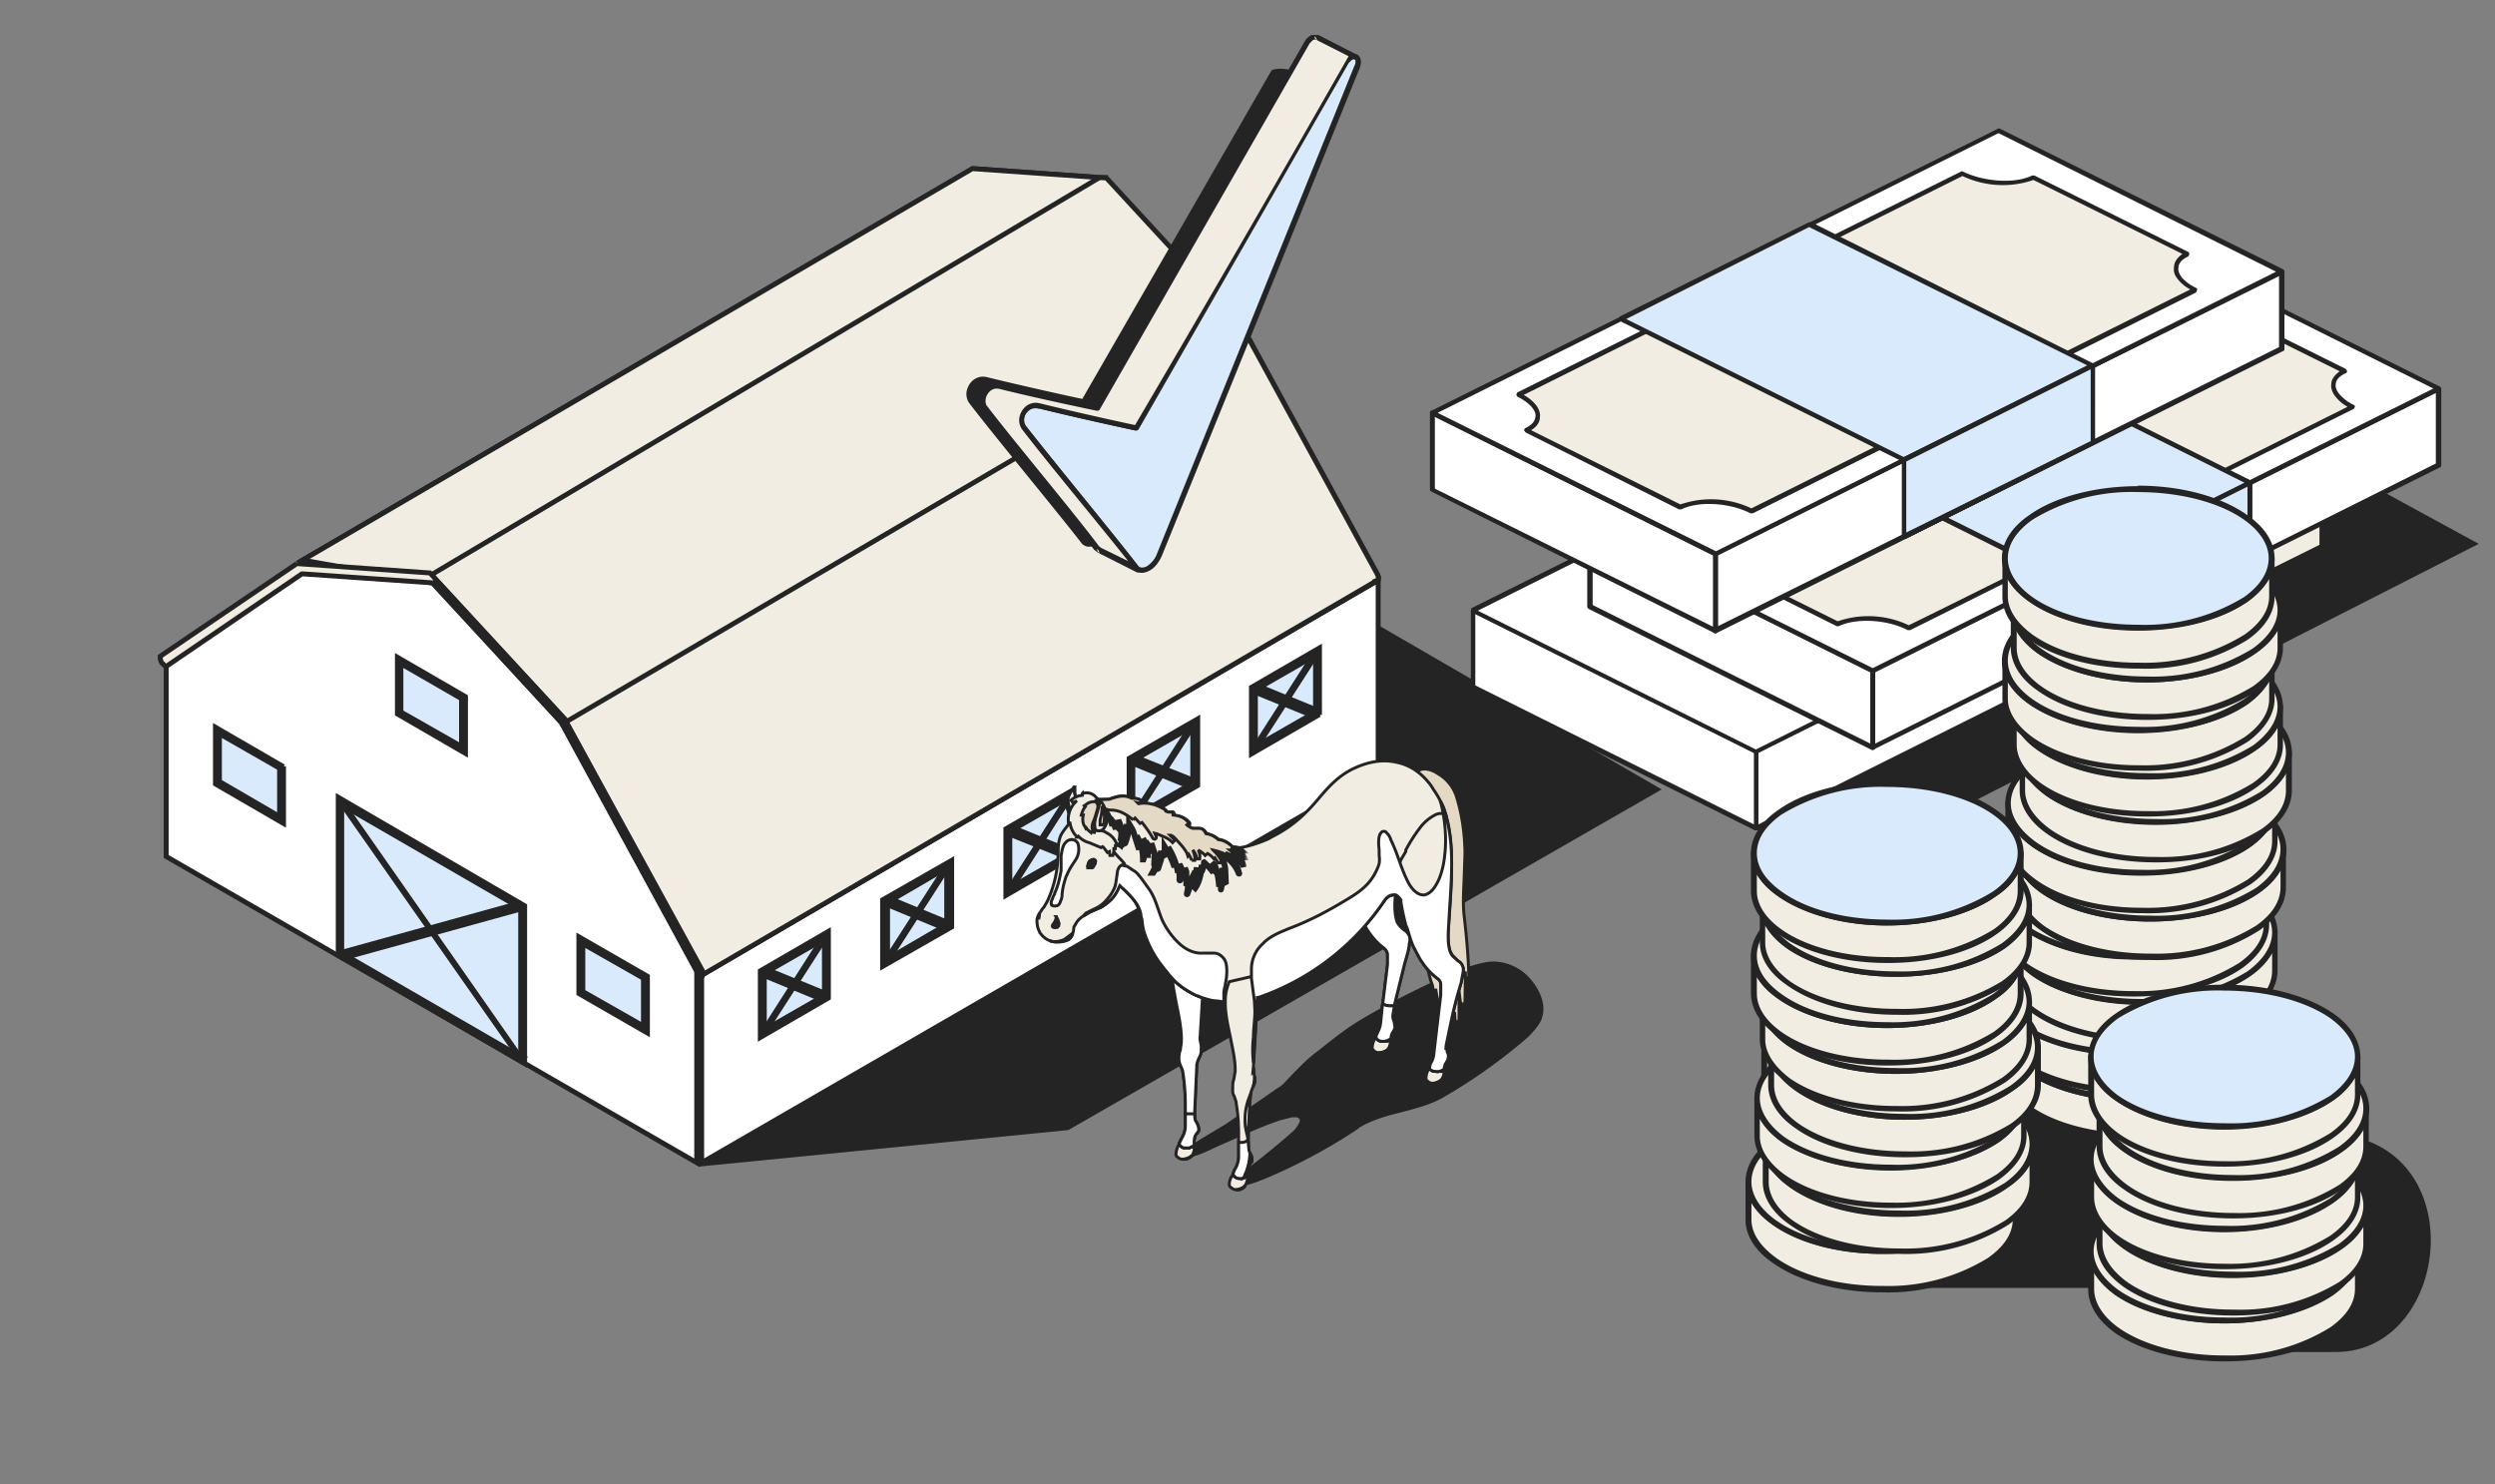 <svg xmlns="http://www.w3.org/2000/svg" width="506" height="301" fill="none"><rect width="100%" height="100%" fill="#808080" stroke="none"/><style><![CDATA[.B{fill:#242424}.C{fill:#f2ede2}.D{fill:#fff}.E{fill:#d8eafb}.F{stroke:#242424}.G{stroke-width:.6}.H{fill:#e4d9c4}]]></style><g class="F"><path d="m336 160.1-119.5 68.6-73.8 7.3 81-141L336 160.1Z" class="B"/><path d="m279.5 156.5-137.2 79.3V197l137.2-79.3v38.7ZM87.2 117.7l26.6 28.8 27.5 50.4v38.9L33.7 173.7v-39.4L60.9 116l26.3 1.8Z" class="D"/><path d="M105.6 184.1v30.2l-36.3-21v-30.1l36.3 21Z" class="E"/><path d="M106.4 183.7v32l-37.8-22v-32l37.8 22Zm-.6.3-.2-.2-35.7-20.6-.8-.4v30.7l.3.1 35.7 20.6.7.4V184Z" class="B"/><path d="m105.9 214.8-.2.2L69 162.6l.2-.2 36.6 52.4Z" class="D"/><path d="m105.8 184.3-36.2 10-.5-1.1 36.2-10 .5 1Z" class="B"/><path d="M130.5 198.5v9.6l-12.3-7v-9.7l12.3 7Z" class="E"/><path d="M131.3 198v11.5l-13.9-8V190l13.9 8Zm-.6.3-.3-.1-11.7-6.8-.7-.4v10.2l.2.1 11.7 6.8.8.4v-10.2Z" class="B"/><path d="M56.7 155.9v9.7l-12.2-7.1v-9.7l12.2 7Z" class="E"/><path d="M57.5 155.4V167l-13.8-8v-11.5l13.8 8Zm-.5.4-.3-.2L45 149l-.7-.5v10.2l.2.2 11.7 6.7.8.4v-10.1Z" class="B"/><path d="M93.6 141.7v9.7l-12.3-7v-9.8l12.3 7.1Z" class="E"/><path d="M94.4 141.3v11.5l-13.8-8v-11.5l13.8 8Zm-.6.3-.2-.2-11.7-6.7-.8-.4v10.1l.3.2 11.7 6.7.7.5v-10.2Z" class="B"/><use href="#C" class="E"/><g class="B"><path d="m168 202.4-13.8 8v-13.5l13.8-8v13.5Zm-1.4-11.9-11.5 6.7-.2.1v11.9l.7-.5 11.5-6.6.2-.1V190l-.7.4Z"/><path d="m167.2 201.4-.7 1.2-11.4-4.7.6-1.2 11.5 4.7Z"/></g><path d="M167.2 190.5 155.3 209l-.3-.2 11.9-18.6.3.3Z" class="D"/><path d="m192 187.5-12 7V183l12-7v11.5Z" class="E"/><g class="B"><path d="m193 188-14 8v-13.5l14-8V188Zm-1.5-11.8-11.5 6.6-.2.1v11.9l.7-.4 11.5-6.7.2-.1v-11.9l-.7.5Z"/><path d="m192 187-.6 1.2-11.4-4.7.6-1.2L192 187Z"/></g><path d="m192.1 176.1-11.9 18.5-.3-.2 11.9-18.5.3.2Z" class="D"/><use href="#C" x="49.8" y="-28.8" class="E"/><g class="B"><path d="m217.8 173.6-13.8 8v-13.5l13.8-8v13.5Zm-1.4-11.8-11.5 6.6-.2.1v12l.7-.5 11.5-6.6.2-.2v-11.8l-.7.4Z"/><path d="m217 172.6-.7 1.2-11.5-4.6.7-1.3 11.5 4.7Z"/></g><path d="m217 161.7-11.9 18.6-.3-.3 11.9-18.5.3.2Z" class="D"/><use href="#C" x="74.7" y="-43.1" class="E"/><g class="B"><path d="m242.9 159.3-13.9 8v-13.5l13.9-8v13.5Zm-1.5-11.8L230 154l-.3.1v11.9l.8-.4 11.4-6.7h.3v-12l-.8.5Z"/><path d="m241.9 158.2-.7 1.3-11.5-4.7.7-1.2 11.5 4.6Z"/></g><path d="M241.9 147.4 230 165.9l-.3-.2 11.9-18.6.3.3Z" class="D"/><use href="#C" x="99.6" y="-57.5" class="E"/><g class="B"><path d="m267.6 144.9-13.8 8v-13.5l13.8-8V145Zm-1.4-11.9-11.5 6.7-.2.1v11.9l.7-.5 11.5-6.6.2-.1v-11.9l-.7.4Z"/><path d="m266.8 143.9-.7 1.2-11.5-4.7.7-1.2 11.5 4.7Z"/></g><path d="m266.8 133-11.9 18.5-.3-.2 11.9-18.6.3.3Z" class="D"/><g class="C"><path d="m197.4 34.2 27 1.9 27.2 29.5 27.7 50.8c.2.4.3.7.2 1v.2l-.3.2-136.4 79.7-28.2-51.5v-.1l-26.8-29v-.2h-.3l-26-3.2 135.8-79.3Z"/><path d="M223 36L87.1 116.8l-.2.1v1.2l-25.5-4.5 135.8-79.4 25.6 1.8zm56.3 80.4c.2.4.3.7.2 1v.2l-.7.3v.1l-136 79.5-28-51.1 137-80.4 27.5 50.4z"/><path d="M60.2 114.3l27 1.9 27.3 29.6 27.7 50.8c.2.3.3.7.2.9v.3h-.4a2 2 0 0 1-.7-.8L114 146.7l-26-28.3-.2-.2h-.2l-26-1.8h-.4l-27.4 18.7h-.3l-.7-.7a2 2 0 0 1-.3-1v-.3l27.7-18.8z"/></g></g><g fill-rule="evenodd"><path d="M356.1 168h33.4l113.2-57.7-75.2-41-71.4 98.7Z" class="B"/><path d="M471 95.1l-115 57.3V168l115-57.3V95.1z" class="D"/><path d="m471.4 95.1-.3-.4h-.4L355.9 152l-.2.4V168c0 .2 0 .3.2.4h.5L471 111.2c.2 0 .3-.3.3-.5V95.1Zm-1 .8v14.5l-113.8 56.8v-14.5l113.8-56.8Z" class="B"/><path d="m298.8 123.8 57.3 28.6V168l-57.3-28.6v-15.6Z" class="D"/><path d="M299 123.3h-.5l-.2.5v15.6c0 .1 0 .3.2.4l57.4 28.6h.5l.2-.4v-15.6c0-.2 0-.3-.3-.4L299 123.3Zm.2 1.2 56.5 28.2v14.5L299.2 139v-14.6Z" class="B"/><path d="m298.8 123.8 114.7-57.3L471 95.1l-114.8 57.3-57.3-28.6Z" class="D"/><path d="M298.5 123.3l-.2.5c0 .2 0 .3.2.4l57.4 28.6c.1.1.3.1.4 0l114.8-57.2c.2 0 .3-.3.3-.5 0-.1 0-.3-.3-.4l-57.3-28.6h-.5l-114.8 57.2zm1.3.5L413.5 67l56.3 28-113.7 57-56.3-28.1z" class="B"/><path d="m375.3 85.6 57.4 28.6-38.3 19.1-57.4-28.6 38.3-19.1Z" class="C"/><path d="M375.5 85.2h-.5l-38.2 19c-.2.1-.3.3-.3.5s.1.4.3.5l57.4 28.6h.4l38.3-19.1.2-.4c0-.2 0-.4-.2-.5l-57.4-28.6Zm-.2 1 56.3 28-37.2 18.6-56.3-28.1L375.3 86Z" class="B"/><path d="M384.9 100c10.5 0 19 4.2 19 9.5 0 5.2-8.5 9.5-19 9.5-10.6 0-19.2-4.3-19.2-9.5 0-5.3 8.6-9.6 19.2-9.6Z" class="C"/><path d="M384.9 99.4c-6.5 0-12.2 1.6-15.7 4-2.5 1.7-4 3.8-4 6 0 2.3 1.5 4.4 4 6 3.5 2.5 9.2 4 15.7 4 6.4 0 12.1-1.5 15.7-4 2.4-1.6 3.9-3.7 3.9-6 0-2.2-1.5-4.3-4-6a29 29 0 0 0-15.6-4Zm0 1a28 28 0 0 1 15.1 3.8c2.2 1.5 3.5 3.3 3.5 5.3s-1.3 3.7-3.5 5.2a28 28 0 0 1-15.1 3.8 28 28 0 0 1-15.2-3.8c-2.2-1.5-3.5-3.3-3.5-5.2 0-2 1.3-3.8 3.5-5.3a28 28 0 0 1 15.2-3.8Z" class="B"/><path d="M494.6 78.8 379.8 136v15.6l114.8-57.2V78.8Z" class="D"/><path d="M495 78.8c0-.2 0-.3-.2-.4h-.4l-114.8 57.2c-.2 0-.3.2-.3.4v15.6c0 .2.1.3.3.4.1.1.3.1.4 0l114.8-57.2c.2 0 .3-.2.3-.4V78.8Zm-1 .8V94l-113.7 56.8v-14.6L494 79.6Z" class="B"/><path d="m322.4 107.4 57.4 28.6v15.6L322.4 123v-15.6Z" class="D"/><path d="M322.6 107h-.5l-.2.4V123c0 .2.1.4.3.5l57.4 28.6h.4c.2-.1.3-.3.3-.4V136c0-.2-.1-.4-.3-.5L322.6 107Zm.3 1.2 56.4 28.1v14.5L323 122.7v-14.5Z" class="B"/><path d="m322.4 107.4 114.8-57.2 57.4 28.6L379.8 136l-57.4-28.6Z" class="D"/><path d="M322.2 107c-.2 0-.3.2-.3.4s.1.4.3.5l57.4 28.6h.4l114.8-57.2c.2 0 .3-.3.3-.5l-.3-.4-57.4-28.6h-.4L322.2 107Zm1.3.4 113.7-56.7 56.3 28.1-113.7 56.7-56.3-28Z" class="B"/><path d="M341.5 111c3.6-1.8 2.9-5-1.6-7.3L429.8 59c4.5 2.2 11 2.6 14.5.8l31.2 15.6c-3.6 1.8-2.9 5 1.6 7.2l-90 44.8c-4.4-2.2-10.8-2.6-14.4-.8L341.5 111Z" class="C"/><path d="M341.3 110.5c-.2.1-.3.3-.3.5l.3.4 31.2 15.6h.4c3.5-1.7 9.8-1.4 14 .8h.5l90-44.9.2-.4c0-.2-.1-.3-.3-.4a9 9 0 0 1-2.8-2.1c-.6-.7-.9-1.4-.8-2 0-.9.7-1.7 2-2.3.2 0 .3-.3.3-.5l-.3-.4-31.2-15.5h-.4c-3.4 1.7-9.7 1.3-14-.8h-.5l-89.9 44.8c-.2 0-.3.2-.3.4s.1.4.3.5a9 9 0 0 1 2.8 2c.6.7.9 1.4.8 2-.1 1-.8 1.7-2 2.3Zm1.2.4c1.1-.7 1.7-1.6 1.8-2.6 0-.7-.2-1.4-.7-2.1a8 8 0 0 0-2.7-2.4l89-44.3a19.2 19.2 0 0 0 14.4.8l30.2 15c-1.1.8-1.7 1.7-1.7 2.6-.1.7.1 1.4.6 2.2a8 8 0 0 0 2.7 2.4s-84.1 42-89 44.3a19.1 19.1 0 0 0-14.4-.8l-30.2-15Z" class="B"/><path d="m399 69.3 57.3 28.6-38.2 19-57.4-28.5 38.2-19.1Z" class="E"/><path d="M399.1 68.8h-.4L360.5 88c-.2 0-.3.3-.3.5 0 .1 0 .3.3.4l57.3 28.6h.5l38.3-19.1.2-.4c0-.2 0-.4-.2-.5L399 68.8Zm-.2 1 56.3 28.1-37.2 18.5-56.3-28L399 69.8Z" class="B"/><path d="M456.3 113.5V97.9l-38.2 19v15.6l38.2-19Z" class="E"/><path d="m456.6 113.9.2-.4V97.9c0-.2 0-.3-.2-.4h-.5l-38.2 19c-.2 0-.3.3-.3.5v15.5l.2.4h.5l38.3-19Zm-.8-.7-37.3 18.6v-14.5l37.3-18.6v14.5Z" class="B"/><use href="#D" class="C"/><path d="M424.6 90.2c.2 0 .3-.2.3-.4V74.2c0-.2-.1-.3-.3-.4 0-.1-.3-.1-.4 0l-38.3 19-.2.5v15.6c0 .1 0 .3.2.4h.5l38.2-19.1Zm-.7-.7L386.6 108V93.6L424 74.9v14.6Z" class="B"/><path d="M471 106.2v4.5l-38.3 19.1v-4.5l38.2-19.1Z" class="C"/><path d="M471.4 106.2c0-.2-.1-.3-.3-.4 0-.1-.3-.1-.4 0l-38.3 19-.2.5v4.5c0 .2 0 .3.2.4h.5l38.2-19c.2-.1.3-.3.3-.5v-4.5Zm-1 .8v3.5L433.1 129v-3.5l37.3-18.6Z" class="B"/><path d="m462.7 55-114.8 57.3V128l114.8-57.2V55Z" class="D"/><path d="m463.2 55-.3-.3c-.1-.1-.3-.1-.4 0l-114.8 57.2c-.2 0-.3.2-.3.4V128c0 .2.1.3.3.4 0 .1.3.1.4 0L463 71.2c.2 0 .3-.2.3-.4V55.1Zm-1 .9v14.5L348.4 127v-14.5L462.2 56Z" class="B"/><path d="m290.5 83.7 57.4 28.6V128l-57.4-28.6V83.7Z" class="D"/><path d="M290.7 83.3h-.5l-.2.4v15.6c0 .2.1.3.3.4l57.4 28.7h.4c.2-.2.3-.3.3-.5v-15.6l-.3-.4-57.4-28.6Zm.3 1.2 56.4 28.1v14.5l-56.4-28V84.4Z" class="B"/><path d="m290.5 83.7 114.8-57.2L462.7 55l-114.8 57.2-57.4-28.6Z" class="D"/><path d="M290.3 83.3c-.2 0-.3.2-.3.4s.1.4.3.5l57.4 28.6h.4L463 55.5c.2 0 .3-.2.3-.4s-.1-.4-.3-.5l-57.4-28.5c-.1-.1-.3-.1-.4 0L290.3 83.3Zm1.3.4L405.3 27l56.3 28.1L348 111.8l-56.3-28Z" class="B"/><path d="M309.6 87.2c3.5-1.7 2.8-5-1.6-7.2l89.9-44.8c4.4 2.2 11 2.6 14.5.8l31.2 15.6c-3.6 1.7-2.9 5 1.6 7.2l-90 44.8c-4.4-2.2-10.8-2.6-14.4-.8l-31.2-15.6Z" class="C"/><path d="M309.4 86.8c-.2.1-.3.3-.3.5l.3.4 31.1 15.6h.5c3.4-1.7 9.7-1.4 14 .8h.5l89.9-44.8.2-.5c0-.2 0-.3-.2-.4a9 9 0 0 1-2.9-2.1c-.5-.7-.8-1.3-.7-2 0-.9.7-1.7 2-2.3l.2-.4c0-.2 0-.4-.2-.5l-31.2-15.5h-.5c-3.4 1.7-9.7 1.3-14-.8-.1-.1-.3-.1-.4 0l-90 44.8-.2.5.3.4a9 9 0 0 1 2.8 2c.6.7.9 1.4.8 2-.1 1-.8 1.7-2 2.3Zm1.2.4c1.1-.7 1.7-1.6 1.7-2.6.1-.7-.1-1.4-.6-2.2a8 8 0 0 0-2.7-2.3l89-44.4a19.1 19.1 0 0 0 14.4.8l30.2 15c-1.1.8-1.7 1.7-1.7 2.7-.1.7 0 1.4.6 2.2a8 8 0 0 0 2.7 2.3l-89 44.4a19.1 19.1 0 0 0-14.4-.8l-30.2-15Z" class="B"/><path d="m367 45.6 57.4 28.6-38.2 19-57.4-28.6 38.2-19Z" class="E"/><path d="M367.2 45.1h-.4l-38.3 19.1-.2.5c0 .1 0 .3.2.4L386 93.7h.5l38.2-19c.2-.1.3-.3.3-.5s-.1-.3-.3-.4L367.2 45Zm-.2 1 56.3 28-37.2 18.6-56.3-28L367 46Z" class="B"/><use href="#D" class="E"/><g class="B"><path d="M424.6 90.2c.2 0 .3-.2.3-.4V74.2c0-.2-.1-.3-.3-.4 0-.1-.3-.1-.4 0l-38.3 19-.2.5v15.6c0 .1 0 .3.2.4h.5l38.2-19.1zm-.7-.7L386.6 108V93.6L424 74.9v14.6zM258.2 14.7c1.3-.2 2.6-.2 3.7.1l-37.5 92.4a5.6 5.6 0 0 1-2.3 2.8c-1 .5-1.8.4-2.4-.3-5-6.7-17-21-22.7-28.3-1.2-1.7.2-5.1 3-4.4 8.2 2 19.8 4.4 19.8 4.4l38.4-66.7z"/><path d="M258.2 14.2c-.2 0-.3 0-.4.2l-38.3 66.5c-2-.4-12-2.6-19.3-4.4-2-.5-3.5.8-4 2.3-.4 1-.2 2.2.4 3 5.6 7.3 17.5 21.6 22.7 28.3.7.9 1.8 1 3 .4 1.1-.5 2-1.7 2.6-3L262.3 15v-.4c0-.2-.1-.3-.3-.3a7.5 7.5 0 0 0-3.8-.2zm.4 1h2.5L224 107.1c-.5 1-1.3 2-2.1 2.4-.7.4-1.4.4-1.8-.1-5-6.7-17-21-22.6-28.3-.5-.6-.5-1.3-.3-2 .4-1 1.3-2 2.8-1.6 8 2 19.6 4.4 19.6 4.4.3 0 .5 0 .6-.2l38.4-66.5z"/></g><path d="M210.8 82.3c-3-.7-4.4 2.8-3 4.5 5.6 7.3 17.5 21.6 22.6 28.3.5.7 1.4.8 2.4.3s1.9-1.6 2.3-2.8l40.2-99.1c.3-1 .2-1.8-.3-2-.6-.2-1.4.3-1.9 1C259 38 230.5 86.9 230.5 86.9s-11.6-2.4-19.7-4.5Z" class="E"/><path d="M211 81.8c-2.2-.5-3.6.8-4.1 2.3-.4 1-.2 2.2.4 3 5.6 7.3 17.5 21.6 22.7 28.3.7.9 1.8 1 3 .4 1.1-.5 2-1.7 2.6-3l40.2-99.1c.2-.7.3-1.3.1-1.8-.1-.4-.4-.7-.8-.9H274a3 3 0 0 0-1.4 1.4l-42.4 73.8c-2-.4-12-2.6-19.3-4.4zm-.3 1c8 2 19.6 4.5 19.6 4.5.2 0 .5 0 .6-.2l42.6-74.3.7-.7c.2 0 .3-.2.5 0 .1 0 .2 0 .2.3 0 .2 0 .6-.2.9l-40.1 99.1c-.4 1.1-1.3 2-2.1 2.5-.7.3-1.4.3-1.7-.2-5.2-6.7-17-21-22.7-28.3-.4-.5-.5-1.3-.3-2 .5-1 1.4-1.9 2.9-1.5z" class="B"/><path d="M231 115.5l-8-4-.5-.4c-5.1-6.7-17-21-22.7-28.3-1.3-1.7.2-5.2 3-4.4 8.2 2 19.8 4.4 19.8 4.4l42.6-74.2c.5-.9 1.2-1.3 1.8-1h.1l7.9 3.9c-.6-.3-1.4.2-1.9 1C259 38 230.5 86.8 230.5 86.8s-11.6-2.4-19.7-4.5c-3-.7-4.4 2.8-3 4.5 5.6 7.3 17.5 21.6 22.6 28.3l.6.4z" class="C"/><path d="M275 12c.2 0 .4 0 .5-.2v-.1c0-.3 0-.5-.3-.6l-7.8-4H266a3 3 0 0 0-1.4 1.3l-42.4 74-19.3-4.5c-2.1-.5-3.6.8-4 2.3-.4 1-.3 2.2.4 3 5.6 7.3 17.5 21.6 22.6 28.3l.8.6 7.9 4h.2a.47.47 0 0 0 .5-.5c0-.2 0-.5-.3-.6l-.3-.3c-5.1-6.7-17-21-22.7-28.3-.4-.5-.4-1.3-.2-2 .3-1 1.3-2 2.7-1.6 8 2 19.7 4.5 19.7 4.5.2 0 .5 0 .5-.3l42.7-74.2c.2-.4.4-.6.7-.7.2-.1.3-.2.5-.1h.3zm-8-3.9l6.5 3.3a6608 6608 0 0 1-43.3 74.8c-2-.4-12-2.6-19.3-4.4-2-.5-3.5.8-4 2.3-.4 1-.2 2.2.4 3 5.2 6.8 15.9 19.6 21.5 26.7l-5.5-2.7-.4-.3c-5-6.7-17-21-22.6-28.3-.5-.5-.5-1.3-.3-2 .4-1 1.3-2 2.8-1.6 8 2 19.6 4.4 19.6 4.4.2 0 .5 0 .6-.2l42.6-74.3.7-.7c.2 0 .3-.2.5 0h.2zm-44 104l-.4-.8c-.3.6.4.8.4.8zm44.1-104l-.4-.8c-.3.5.4.8.4.9z" class="B"/><path d="M404 190.2v5.5L357.9 219v-5.5l46.3-23.2Z" class="C"/><path d="M404.6 190.2c0-.2-.1-.3-.3-.5h-.5l-46.3 23.2c-.2 0-.3.2-.3.5v5.5c0 .2.1.4.3.5h.5l46.3-23.1c.2-.1.4-.3.4-.6v-5.5Zm-1.1 1v4.2L358.4 218v-4.2l45-22.6ZM380 261.2h66.2l-1 13h28.5c24 0 28.2-44.3-2.4-44.3l-87.5-8.1-3.8 39.4Z" class="B"/><path d="M406.1 208.8v7.6c0 7.8 12.1 14 27.1 14h.2c14.8 0 26.8-6.2 26.8-14v-7.6c0 7.7-12 14-27 14s-27-6.3-27-14Z" class="C"/><path d="M460.3 208.2c.2 0 .4 0 .5.5v7.7c0 3.3-2 6.3-5.4 8.7-5 3.6-13 6-22 6h-.2c-9 0-17.1-2.4-22.1-6-3.5-2.4-5.5-5.5-5.5-8.7v-7.7c0-.5.3-.6.6-.5.2 0 .5 0 .5.4v.1c0 3 2 5.6 5 7.8a38.5 38.5 0 0 0 21.5 5.7c8.8 0 16.6-2.2 21.5-5.7 3-2.2 5-4.9 5-7.8 0-.4.3-.5.6-.5zm-53.6 4.8c1 1.7 2.4 3.2 4.3 4.5 5 3.6 13.1 5.9 22.2 5.9 9 0 17.2-2.3 22.2-5.9 1.9-1.3 3.4-2.9 4.3-4.5v3.4c0 3-1.9 5.6-5 7.8a38.4 38.4 0 0 1-21.3 5.7h-.2c-8.8 0-16.6-2.2-21.4-5.6-3.1-2.2-5-5-5-7.9V213h-.1z" class="B"/><use href="#E" class="C"/><path d="M433.2 194.1c-9 0-17.2 2.4-22.2 6-3.4 2.4-5.4 5.4-5.4 8.7 0 3.2 2 6.3 5.4 8.8 5 3.5 13.1 5.8 22.2 5.8 9 0 17.2-2.3 22.2-5.8 3.4-2.5 5.4-5.6 5.4-8.8 0-3.3-2-6.3-5.4-8.8-5-3.5-13.1-5.9-22.2-5.9Zm0 1.2c8.8 0 16.6 2.2 21.5 5.7 3 2.2 5 4.8 5 7.8s-2 5.6-5 7.8a38.5 38.5 0 0 1-21.5 5.6c-8.8 0-16.6-2.2-21.5-5.6-3-2.2-5-4.9-5-7.8 0-3 2-5.6 5-7.8a38.5 38.5 0 0 1 21.5-5.7Z" class="B"/><path d="M404.4 199.4v7.7c0 7.8 12 14 27 14h.2c14.8 0 26.9-6.3 26.9-14v-7.7c0 7.8-12.1 14-27.1 14s-27-6.2-27-14z" class="C"/><path d="M458.5 199c.3-.1.5 0 .6.4v7.7c0 3.3-2 6.3-5.4 8.7a39 39 0 0 1-22 6h-.2c-9.1 0-17.2-2.4-22.2-6-3.5-2.4-5.4-5.5-5.4-8.7v-7.7c0-.5.3-.6.5-.5.3 0 .5 0 .6.4v.1c0 3 1.9 5.6 5 7.8a38.5 38.5 0 0 0 21.4 5.7c8.8 0 16.7-2.2 21.5-5.7 3.1-2.2 5-4.9 5-7.8 0-.4.4-.6.6-.5zm-53.5 4.6c1 1.7 2.4 3.2 4.3 4.6 5 3.5 13.1 5.8 22.2 5.8 9 0 17.1-2.3 22.2-5.8 1.9-1.4 3.3-3 4.3-4.6v3.5c0 3-1.9 5.6-5 7.8a38.4 38.4 0 0 1-21.3 5.7h-.2c-8.8 0-16.6-2.2-21.5-5.7-3-2.2-5-4.9-5-7.8v-3.5z" class="B"/><use href="#F" class="C"/><path d="M431.4 184.8c-9 0-17.1 2.3-22.1 5.9-3.5 2.4-5.5 5.5-5.5 8.7 0 3.3 2 6.4 5.5 8.8 5 3.6 13 5.9 22.1 5.9s17.2-2.3 22.2-5.9c3.5-2.4 5.5-5.5 5.5-8.8 0-3.2-2-6.3-5.5-8.7-5-3.6-13-5.9-22.2-5.9zm0 1.2c8.8 0 16.7 2.2 21.5 5.6 3.1 2.2 5 5 5 7.8 0 3-1.9 5.7-5 7.9a38.5 38.5 0 0 1-21.5 5.6c-8.8 0-16.6-2.2-21.4-5.6-3.1-2.2-5-5-5-7.9s1.9-5.6 5-7.8a38.5 38.5 0 0 1 21.4-5.6z" class="B"/><path d="M407.3 189.1v7.7c0 7.7 12 14 27 14h.2c14.8 0 26.9-6.3 26.9-14V189c0 7.8-12.1 14-27.1 14s-27-6.2-27-14z" class="C"/><path d="M461.4 188.6c.2 0 .5 0 .5.4v7.8c0 3.3-2 6.3-5.4 8.7-5 3.6-13 5.9-22 5.9h-.2c-9 0-17.1-2.3-22.1-5.9-3.5-2.4-5.5-5.5-5.5-8.7V189c0-.4.3-.5.6-.4.2 0 .5 0 .5.4 0 3 2 5.7 5 8a38.5 38.5 0 0 0 21.5 5.5c8.8 0 16.6-2.2 21.5-5.6 3-2.2 5-4.9 5-7.8v-.1c0-.4.3-.5.6-.4zm-53.6 4.7c1 1.7 2.4 3.2 4.4 4.6 5 3.5 13 5.8 22.1 5.8s17.2-2.3 22.2-5.8c2-1.4 3.4-3 4.3-4.6v3.5c0 3-1.8 5.6-4.9 7.8a38.4 38.4 0 0 1-21.4 5.7h-.1c-8.8 0-16.7-2.3-21.5-5.7-3.1-2.2-5-4.9-5-7.8v-3.5z" class="B"/><use href="#E" x="1.1" y="-19.6" class="C"/><path d="M434.3 174.5c-9 0-17.2 2.3-22.2 5.9-3.4 2.4-5.4 5.5-5.4 8.7 0 3.3 2 6.3 5.4 8.8 5 3.5 13.1 5.9 22.2 5.9 9 0 17.2-2.4 22.2-6 3.4-2.4 5.4-5.4 5.4-8.7 0-3.2-2-6.3-5.4-8.7-5-3.6-13-6-22.2-6Zm0 1.2c8.8 0 16.6 2.2 21.5 5.6 3 2.2 5 4.9 5 7.8 0 3-2 5.7-5 7.9a38.5 38.5 0 0 1-21.5 5.6c-8.8 0-16.6-2.2-21.5-5.6-3-2.2-5-5-5-7.9 0-3 2-5.6 5-7.8a38.5 38.5 0 0 1 21.5-5.6Z" class="B"/><path d="M405.5 179.9v7.6c0 7.8 12.1 14 27 14h.2c14.9 0 27-6.3 27-14V180c0 7.7-12.2 14-27.2 14s-27-6.3-27-14Z" class="C"/><path d="M459.6 179.3c.3 0 .5 0 .6.5v7.7c0 3.3-2 6.3-5.4 8.8-5 3.5-13 5.8-22 5.8h-.2c-9.1 0-17.2-2.3-22.2-5.8-3.5-2.5-5.4-5.5-5.4-8.8v-7.7c0-.5.3-.5.5-.5.3 0 .5 0 .6.4v.1c0 3 1.9 5.7 5 7.9a38.5 38.5 0 0 0 21.4 5.6c8.8 0 16.7-2.2 21.5-5.6 3.1-2.2 5-5 5-7.9.1-.4.4-.5.6-.5Zm-53.5 4.8c1 1.6 2.4 3.2 4.3 4.5 5 3.5 13.1 5.9 22.2 5.9 9 0 17.1-2.4 22.2-5.9 1.9-1.3 3.3-2.9 4.3-4.5v3.4c0 3-1.9 5.6-5 7.8a38.4 38.4 0 0 1-21.3 5.7h-.2c-8.8 0-16.6-2.2-21.5-5.6-3-2.2-5-5-5-7.9v-3.4Z" class="B"/><path d="M432.6 165.8c-15 0-27 6.3-27 14 0 7.8 12 14 27 14s27-6.2 27-14c0-7.7-12.1-14-27-14Z" class="C"/><path d="M432.6 165.2c-9.1 0-17.2 2.4-22.2 5.9-3.5 2.4-5.4 5.5-5.4 8.8 0 3.2 2 6.3 5.4 8.7 5 3.6 13.1 6 22.2 6 9 0 17.1-2.4 22.2-6 3.4-2.4 5.4-5.5 5.4-8.7 0-3.3-2-6.4-5.4-8.8-5-3.5-13.1-5.9-22.2-5.9Zm0 1.2c8.8 0 16.6 2.2 21.5 5.6 3 2.2 5 5 5 7.9 0 3-2 5.6-5 7.8a38.5 38.5 0 0 1-21.5 5.6c-8.8 0-16.6-2.2-21.5-5.6-3-2.2-5-4.9-5-7.8 0-3 2-5.7 5-7.9a38.3 38.3 0 0 1 21.5-5.6Z" class="B"/><path d="M409 172.2v7.7c0 7.8 12 14 27 14h.2c14.8 0 26.9-6.3 26.9-14v-7.7c0 7.8-12.1 14-27 14-15 .1-27.1-6.2-27.1-14Z" class="C"/><path d="M463 171.7c.3 0 .6 0 .6.5v7.8c0 3.3-2 6.3-5.4 8.7a39 39 0 0 1-22 6h-.1c-9.1 0-17.2-2.4-22.2-6-3.5-2.4-5.5-5.5-5.5-8.7v-7.8c0-.5.3-.6.6-.5.2 0 .5 0 .6.4v.1c0 3 1.8 5.6 5 7.8a38.5 38.5 0 0 0 21.4 5.7c8.8 0 16.6-2.2 21.5-5.7 3-2.2 5-4.9 5-7.8 0-.4.3-.5.6-.5zm-53.4 4.8c.9 1.7 2.4 3.2 4.3 4.5 5 3.6 13 5.9 22.2 5.9 9 0 17.1-2.3 22.1-5.9 2-1.3 3.4-2.9 4.3-4.5v3.4c0 3-1.8 5.6-4.9 7.8a38.4 38.4 0 0 1-21.3 5.7h-.2c-8.8 0-16.6-2.2-21.5-5.6-3-2.2-5-5-5-7.9v-3.4z" class="B"/><use href="#F" x="4.6" y="-27.2" class="C"/><path d="M436 157.6c-9 0-17.1 2.4-22.1 6-3.5 2.4-5.5 5.4-5.5 8.7 0 3.2 2 6.3 5.5 8.8 5 3.5 13 5.8 22.2 5.8 9 0 17.1-2.3 22.1-5.8 3.5-2.5 5.5-5.6 5.5-8.8 0-3.3-2-6.3-5.5-8.8-5-3.5-13-5.9-22.1-5.9zm0 1.2c8.9 0 16.7 2.2 21.5 5.6 3.1 2.2 5 5 5 7.8 0 3-1.9 5.7-5 7.9a38.5 38.5 0 0 1-21.4 5.6c-8.9 0-16.7-2.2-21.5-5.6-3.1-2.2-5-5-5-7.9s1.9-5.6 5-7.8a38.7 38.7 0 0 1 21.4-5.6z" class="B"/><use href="#G" class="C"/><path d="M461.3 162.4c.3 0 .5 0 .6.4v7.8c0 3.2-2 6.3-5.4 8.7a39 39 0 0 1-22 5.9h-.2c-9 0-17.2-2.4-22.2-5.9-3.4-2.4-5.4-5.5-5.4-8.8v-7.7c0-.4.3-.5.5-.5.3 0 .5 0 .6.5 0 3 1.9 5.7 5 7.9a38.5 38.5 0 0 0 21.5 5.6c8.8 0 16.6-2.2 21.4-5.6 3.1-2.2 5-4.9 5-7.8v-.1c.1-.4.4-.5.6-.4zm-53.5 4.7c1 1.7 2.4 3.2 4.3 4.6 5 3.5 13.1 5.8 22.2 5.8 9 0 17.2-2.3 22.2-5.8 1.9-1.4 3.4-3 4.3-4.6v3.5c0 3-1.9 5.6-5 7.8a38.4 38.4 0 0 1-21.3 5.7h-.2c-8.8 0-16.6-2.2-21.4-5.7-3.1-2.2-5-4.9-5-7.8v-3.5h-.1z" class="B"/><use href="#E" x="1.1" y="-45.8" class="C"/><path d="M434.3 148.3c-9 0-17.2 2.3-22.2 5.9-3.4 2.4-5.4 5.5-5.4 8.7 0 3.3 2 6.4 5.4 8.8 5 3.6 13.1 5.9 22.2 5.9 9 0 17.2-2.3 22.2-5.9 3.4-2.4 5.4-5.5 5.4-8.8 0-3.2-2-6.3-5.4-8.7-5-3.6-13.1-5.9-22.2-5.9Zm0 1.1c8.8 0 16.6 2.3 21.5 5.7 3 2.2 5 4.9 5 7.8 0 3-2 5.6-5 7.8a38.5 38.5 0 0 1-21.5 5.7c-8.8 0-16.6-2.2-21.5-5.7-3-2.2-5-4.9-5-7.8 0-3 2-5.6 5-7.8a38.7 38.7 0 0 1 21.5-5.7Z" class="B"/><path d="M410 152.6v7.7c0 7.7 12.2 14 27.2 14h.1c14.8 0 26.9-6.3 26.9-14v-7.7c0 7.8-12.1 14-27 14-15 0-27.1-6.2-27.1-14Z" class="C"/><path d="M463.6 152.5c0-.4.4-.4.6-.4.3 0 .5 0 .6.4v7.8c0 3.3-2 6.3-5.4 8.7-5 3.6-13 5.9-22 5.9h-.2c-9.1 0-17.2-2.3-22.2-5.9-3.4-2.4-5.4-5.5-5.4-8.7v-7.7c0-.5.3-.6.5-.5.3 0 .5 0 .6.4 0 3 1.9 5.7 5 8a38.5 38.5 0 0 0 21.5 5.5c8.8 0 16.6-2.2 21.4-5.6 3.1-2.2 5-4.9 5-7.8zm-53 4.3c1 1.7 2.5 3.2 4.4 4.6 5 3.5 13 5.8 22.2 5.8 9 0 17.1-2.3 22.1-5.8 2-1.4 3.4-3 4.3-4.6v3.5c0 3-1.8 5.6-4.9 7.8a38.4 38.4 0 0 1-21.3 5.7h-.2c-8.8 0-16.6-2.2-21.5-5.7-3-2.2-5-4.9-5-7.8v-3.5z" class="B"/><path d="M437.2 138.6c-15 0-27.1 6.2-27.1 14 0 7.7 12 14 27 14s27.1-6.3 27.1-14-12.1-14-27-14Z" class="C"/><path d="M437.2 138c-9.1 0-17.2 2.3-22.2 5.9-3.5 2.4-5.5 5.5-5.5 8.7 0 3.3 2 6.3 5.5 8.8 5 3.5 13 5.9 22.2 5.9 9 0 17.1-2.4 22.1-5.9 3.5-2.5 5.5-5.5 5.5-8.8 0-3.2-2-6.3-5.5-8.7-5-3.6-13-6-22.1-6Zm0 1.2c8.8 0 16.6 2.2 21.4 5.6 3.1 2.2 5 4.9 5 7.8 0 3-1.9 5.7-5 7.9a38.5 38.5 0 0 1-21.4 5.6c-8.9 0-16.7-2.2-21.5-5.6-3.1-2.2-5-5-5-7.9 0-3 1.9-5.6 5-7.8a38.5 38.5 0 0 1 21.5-5.6Z" class="B"/><use href="#G" x="1.1" y="-19.6" class="C"/><path d="M462.5 142.8c.2 0 .5 0 .5.4v7.8c0 3.3-2 6.3-5.4 8.7-5 3.6-13 5.9-22 5.9h-.2c-9 0-17.1-2.3-22.1-5.9-3.5-2.4-5.5-5.5-5.5-8.7v-7.7c0-.5.3-.6.6-.5.2 0 .5 0 .5.4 0 3 2 5.7 5 8a38.5 38.5 0 0 0 21.5 5.5c8.8 0 16.6-2.2 21.5-5.6 3-2.2 5-4.9 5-7.8 0-.5.3-.5.6-.5zm-53.6 4.8c1 1.6 2.4 3.2 4.3 4.5 5 3.5 13.1 5.9 22.2 5.9 9 0 17.2-2.4 22.2-5.9 1.9-1.3 3.4-2.9 4.3-4.5v3.4c0 3-1.9 5.6-5 7.8a38.4 38.4 0 0 1-21.3 5.7h-.2c-8.8 0-16.6-2.2-21.4-5.6-3.1-2.2-5-5-5-7.9v-3.4h-.1z" class="B"/><use href="#E" x="2.2" y="-65.4" class="C"/><path d="M435.4 128.7c-9 0-17.2 2.4-22.2 5.9-3.4 2.5-5.4 5.5-5.4 8.8 0 3.2 2 6.3 5.4 8.7 5 3.6 13.1 6 22.2 6 9 0 17.2-2.4 22.2-6 3.4-2.4 5.4-5.5 5.4-8.7 0-3.3-2-6.3-5.4-8.8-5-3.5-13.1-5.9-22.2-5.9Zm0 1.2c8.8 0 16.6 2.2 21.5 5.6 3 2.2 5 4.9 5 7.8 0 3-2 5.7-5 7.9a38.5 38.5 0 0 1-21.5 5.6c-8.8 0-16.6-2.2-21.5-5.6-3-2.2-5-5-5-7.9 0-3 2-5.6 5-7.8a38.9 38.9 0 0 1 21.5-5.6Z" class="B"/><path d="M406.6 134v7.7c0 7.7 12 14 27 14h.2c14.8 0 26.9-6.3 26.9-14V134c0 7.7-12.1 14-27 14-15 0-27.1-6.3-27.1-14Z" class="C"/><path d="M460.7 133.5c.3 0 .5 0 .6.4v7.8c0 3.2-2 6.2-5.4 8.7a39 39 0 0 1-22 5.9h-.2c-9.1 0-17.2-2.4-22.2-6-3.5-2.4-5.4-5.4-5.4-8.7V134c0-.4.3-.5.5-.5.3 0 .5 0 .6.5 0 3 1.9 5.7 5 7.9a38.5 38.5 0 0 0 21.4 5.6c8.8 0 16.7-2.2 21.5-5.6 3.1-2.2 5-5 5-7.8v-.1c0-.4.4-.5.6-.4Zm-53.5 4.7c1 1.7 2.4 3.2 4.3 4.6 5 3.5 13.1 5.8 22.2 5.8 9 0 17.1-2.3 22.2-5.8 1.9-1.4 3.3-3 4.3-4.6v3.5c0 3-1.9 5.6-5 7.8a38.4 38.4 0 0 1-21.3 5.7h-.2c-8.8 0-16.6-2.2-21.5-5.7-3-2.2-5-4.9-5-7.8v-3.5Z" class="B"/><use href="#H" class="C"/><path d="M433.6 119.4c-9 0-17.1 2.3-22.1 5.9-3.5 2.4-5.5 5.5-5.5 8.7 0 3.3 2 6.4 5.5 8.8 5 3.5 13 5.9 22.1 5.9s17.2-2.4 22.2-5.9c3.5-2.4 5.5-5.5 5.5-8.8 0-3.2-2-6.3-5.5-8.7-5-3.6-13-6-22.2-6zm0 1.1c8.8 0 16.7 2.2 21.5 5.7 3.1 2.2 5 4.9 5 7.8 0 3-1.9 5.6-5 7.8a38.5 38.5 0 0 1-21.5 5.6c-8.8 0-16.6-2.2-21.4-5.6-3.1-2.2-5-4.9-5-7.8 0-3 1.9-5.6 5-7.8a38.9 38.9 0 0 1 21.4-5.7z" class="B"/><use href="#G" x="1.1" y="-39.2" class="C"/><path d="M462.5 123.2c.2 0 .5 0 .5.4v7.8c0 3.2-2 6.3-5.4 8.7-5 3.6-13 5.9-22 5.9h-.2c-9 0-17.1-2.3-22.1-5.9-3.5-2.4-5.5-5.5-5.5-8.8v-7.7c0-.4.3-.5.6-.5.2 0 .5 0 .5.5 0 3 2 5.7 5 8a38.5 38.5 0 0 0 21.5 5.5c8.8 0 16.6-2.2 21.5-5.6 3-2.2 5-4.9 5-7.8v-.1c0-.4.3-.5.6-.4zm-53.6 4.7c1 1.7 2.4 3.2 4.3 4.5 5 3.6 13.1 6 22.2 6 9 0 17.2-2.4 22.2-6 1.9-1.3 3.4-2.9 4.3-4.5v3.5c0 3-1.9 5.6-5 7.8a38.4 38.4 0 0 1-21.3 5.6h-.2c-8.8 0-16.6-2.2-21.4-5.6-3.1-2.2-5-4.9-5-7.8v-3.5h-.1z" class="B"/><path d="M435.4 109.6c-15 0-27 6.3-27 14 0 7.8 12 14.1 27 14.1s27-6.3 27-14-12-14-27-14Z" class="C"/><path d="M435.4 109c-9 0-17.2 2.4-22.2 6-3.4 2.4-5.4 5.5-5.4 8.7 0 3.3 2 6.3 5.4 8.8 5 3.5 13.1 5.9 22.2 5.9 9 0 17.2-2.4 22.2-6 3.4-2.4 5.4-5.4 5.4-8.7 0-3.2-2-6.3-5.4-8.8-5-3.5-13.1-5.8-22.2-5.8Zm0 1.3c8.8 0 16.6 2.2 21.5 5.6 3 2.2 5 4.9 5 7.8 0 3-2 5.6-5 7.8a38.5 38.5 0 0 1-21.5 5.7c-8.8 0-16.6-2.2-21.5-5.7-3-2.2-5-4.8-5-7.8s2-5.6 5-7.8a38.5 38.5 0 0 1 21.5-5.6Z" class="B"/><path d="M406.6 113.2v7.7c0 7.8 12 14 27 14h.2c14.8 0 26.9-6.3 26.9-14v-7.7c0 7.8-12.1 14-27 14-15 0-27.1-6.2-27.1-14Z" class="C"/><path d="M460.7 112.7c.3 0 .5 0 .6.5v7.8c0 3.3-2 6.3-5.4 8.7a39 39 0 0 1-22 5.9h-.2c-9.1 0-17.2-2.3-22.2-5.9-3.5-2.4-5.4-5.5-5.4-8.7v-7.8c0-.5.3-.6.5-.5.3 0 .5 0 .6.4 0 3 1.9 5.7 5 8a38.5 38.5 0 0 0 21.4 5.6c8.8 0 16.7-2.3 21.5-5.7 3.1-2.2 5-4.9 5-7.8 0-.5.4-.6.6-.5zm-53.5 4.7c1 1.7 2.4 3.2 4.3 4.6 5 3.5 13.1 5.8 22.2 5.8 9 0 17.1-2.3 22.2-5.8 1.9-1.4 3.3-3 4.3-4.6v3.5c0 3-1.9 5.6-5 7.8a38.4 38.4 0 0 1-21.3 5.7h-.2c-8.8 0-16.6-2.2-21.5-5.7-3-2.2-5-4.9-5-7.8v-3.5z" class="B"/><use href="#H" y="-20.8" class="E"/><path d="M433.6 98.6c-9 0-17.1 2.3-22.1 5.9-3.5 2.4-5.5 5.5-5.5 8.7 0 3.3 2 6.4 5.5 8.8 5 3.6 13 5.9 22.1 5.9s17.2-2.3 22.2-5.9c3.5-2.4 5.5-5.5 5.5-8.8 0-3.2-2-6.3-5.5-8.7-5-3.6-13-6-22.2-6zm0 1.2c8.8 0 16.7 2.2 21.5 5.6 3.1 2.2 5 4.9 5 7.8 0 3-1.9 5.7-5 7.9a38.5 38.5 0 0 1-21.5 5.6c-8.8 0-16.6-2.2-21.4-5.6-3.1-2.2-5-5-5-7.9s1.9-5.6 5-7.8a38.5 38.5 0 0 1 21.4-5.6z" class="B"/><path d="M354.6 239.7v7.6c0 7.8 12.1 14 27 14h.2c14.9 0 26.9-6.3 26.9-14v-7.6c0 7.7-12.1 14-27 14-15 0-27-6.3-27-14Z" class="C"/><path d="M408.7 239.1c.2 0 .5 0 .6.5v7.8c0 3.3-2 6.3-5.5 8.7a39 39 0 0 1-22 6h-.1c-9.1 0-17.2-2.4-22.2-6-3.5-2.4-5.5-5.5-5.5-8.7v-7.8c0-.4.4-.5.6-.4.3 0 .5 0 .6.4v.1c0 3 1.9 5.6 5 7.8a38.5 38.5 0 0 0 21.4 5.7c8.8 0 16.7-2.2 21.5-5.7 3.1-2.2 5-4.9 5-7.8.1-.4.4-.6.6-.5zm-53.5 4.8c1 1.6 2.4 3.1 4.3 4.5 5 3.5 13 5.9 22.2 5.9 9 0 17.1-2.4 22.1-6 2-1.3 3.4-2.8 4.4-4.4v3.4c0 3-1.9 5.6-5 7.8a38.4 38.4 0 0 1-21.3 5.7h-.2c-8.8 0-16.6-2.2-21.5-5.7-3-2.2-5-4.8-5-7.8V244z" class="B"/><use href="#F" x="-49.8" y="40.2" class="C"/><path d="M381.6 225c-9 0-17.1 2.3-22.1 5.9-3.5 2.4-5.5 5.5-5.5 8.8 0 3.2 2 6.3 5.5 8.7 5 3.6 13 5.9 22.1 5.9s17.2-2.3 22.2-5.9c3.5-2.4 5.5-5.5 5.5-8.7 0-3.3-2-6.4-5.5-8.8-5-3.6-13-5.9-22.2-5.9zm0 1.2c8.8 0 16.7 2.2 21.5 5.6 3.1 2.2 5 5 5 7.9s-1.9 5.6-5 7.8a38.5 38.5 0 0 1-21.5 5.6c-8.8 0-16.6-2.2-21.4-5.6-3.1-2.2-5-5-5-7.8 0-3 1.9-5.7 5-7.9a38.5 38.5 0 0 1 21.4-5.6z" class="B"/><path d="M358 232v7.7c0 7.7 12.2 14 27.1 14h.2c14.8 0 26.9-6.3 26.9-14V232c0 7.8-12.1 14-27.1 14-15 .1-27-6.2-27-14Z" class="C"/><path d="M412.2 231.5c.2 0 .5 0 .5.4v7.8c0 3.3-2 6.3-5.4 8.7a39 39 0 0 1-22 5.9h-.2c-9 0-17.1-2.3-22.1-5.9-3.5-2.4-5.5-5.5-5.5-8.7V232c0-.5.3-.6.6-.5.2 0 .5 0 .5.4 0 3 2 5.7 5 8a38.5 38.5 0 0 0 21.5 5.5c8.8 0 16.6-2.2 21.5-5.6 3-2.2 5-4.9 5-7.8 0-.5.3-.5.6-.5zm-53.6 4.8c1 1.6 2.5 3.1 4.4 4.5 5 3.5 13 5.9 22.1 5.9s17.2-2.4 22.2-6c2-1.3 3.4-2.8 4.3-4.4v3.4c0 3-1.8 5.6-4.9 7.8a38.4 38.4 0 0 1-21.4 5.7h-.1c-8.8 0-16.6-2.2-21.5-5.6-3.1-2.2-5-5-5-7.9v-3.4z" class="B"/><use href="#F" x="-46.3" y="32.6" class="C"/><path d="M385.1 217.4c-9 0-17.1 2.4-22.1 5.9-3.5 2.4-5.5 5.5-5.5 8.8 0 3.2 2 6.3 5.5 8.7 5 3.6 13 6 22.1 6s17.2-2.4 22.2-6c3.5-2.4 5.5-5.5 5.5-8.7 0-3.3-2-6.4-5.5-8.8-5-3.5-13-5.9-22.2-5.9zm0 1.2c8.8 0 16.7 2.2 21.5 5.6 3.1 2.2 5 4.9 5 7.8 0 3-1.9 5.7-5 7.9a38.5 38.5 0 0 1-21.5 5.6c-8.8 0-16.6-2.2-21.4-5.6-3.1-2.2-5-5-5-7.9 0-3 1.9-5.6 5-7.8a38.7 38.7 0 0 1 21.4-5.6z" class="B"/><path d="M356.3 222.7v7.7c0 7.7 12.1 14 27 14h.3c14.8 0 26.8-6.3 26.8-14v-7.7c0 7.8-12 14-27 14s-27-6.2-27-14Z" class="C"/><path d="M410.4 222.2c.3 0 .5 0 .6.4v7.8c0 3.2-2 6.2-5.4 8.7-5 3.5-13 5.9-22 5.9h-.2c-9.1 0-17.2-2.4-22.2-6-3.4-2.4-5.4-5.4-5.4-8.7v-7.7c0-.4.3-.5.5-.5.3 0 .5 0 .6.5 0 3 1.9 5.7 5 7.9a38.5 38.5 0 0 0 21.4 5.6c8.9 0 16.7-2.2 21.5-5.6 3.1-2.2 5-5 5-7.9.1-.4.4-.5.6-.4Zm-53.5 4.7c1 1.7 2.4 3.2 4.3 4.6 5 3.5 13.1 5.8 22.2 5.8 9 0 17.1-2.3 22.2-5.8 1.9-1.4 3.3-3 4.3-4.6v3.5c0 3-1.9 5.6-5 7.8a38.4 38.4 0 0 1-21.3 5.7h-.2c-8.8 0-16.6-2.2-21.5-5.7-3-2.2-5-4.9-5-7.8v-3.5Z" class="B"/><path d="M383.4 208.7c-15 0-27 6.2-27 14 0 7.7 12 14 27 14s27-6.3 27-14-12-14-27-14Z" class="C"/><path d="M383.4 208c-9.1 0-17.2 2.4-22.2 6-3.4 2.4-5.4 5.5-5.4 8.7 0 3.3 2 6.4 5.4 8.8 5 3.5 13.1 5.9 22.2 5.9 9 0 17.1-2.4 22.2-5.9 3.4-2.4 5.4-5.5 5.4-8.8 0-3.2-2-6.3-5.4-8.7-5-3.6-13.1-6-22.2-6Zm0 1.3c8.8 0 16.6 2.2 21.5 5.6 3 2.2 5 4.9 5 7.8 0 3-2 5.7-5 7.9a38.5 38.5 0 0 1-21.5 5.6c-8.8 0-16.6-2.2-21.5-5.6-3-2.2-5-5-5-7.9 0-3 2-5.6 5-7.8a38.3 38.3 0 0 1 21.5-5.6Z" class="B"/><use href="#I" class="C"/><path d="M412.7 212.3c0-.4.4-.5.6-.4.3 0 .5 0 .6.4v7.8c0 3.2-2 6.3-5.4 8.7-5 3.6-13 5.9-22 5.9h-.2c-9.1 0-17.2-2.3-22.2-5.9-3.5-2.4-5.5-5.5-5.5-8.8v-7.7c0-.4.4-.5.6-.5.3 0 .5 0 .6.5 0 3 1.9 5.7 5 7.9a38.5 38.5 0 0 0 21.4 5.6c8.8 0 16.7-2.2 21.5-5.6 3.1-2.2 5-4.9 5-7.8zm-53 4.3c1 1.7 2.5 3.2 4.4 4.5 5 3.6 13 6 22.1 6s17.2-2.4 22.2-6c2-1.3 3.4-2.9 4.3-4.5v3.5c0 3-1.8 5.6-4.9 7.8a38.4 38.4 0 0 1-21.4 5.6h-.1c-8.8 0-16.6-2.2-21.5-5.6-3.1-2.2-5-4.9-5-7.8v-3.5z" class="B"/><path d="M386.2 198.3c-14.9 0-27 6.3-27 14 0 7.8 12 14.1 27 14.1s27.1-6.3 27.1-14c0-7.8-12.1-14-27-14Z" class="C"/><path d="M386.2 197.8c-9 0-17.1 2.3-22.1 5.8-3.5 2.5-5.5 5.6-5.5 8.8 0 3.3 2 6.3 5.5 8.8 5 3.5 13 5.9 22.1 5.9s17.2-2.4 22.2-6c3.5-2.4 5.5-5.4 5.5-8.7s-2-6.3-5.5-8.8c-5-3.5-13-5.8-22.2-5.8zm0 1.2c8.8 0 16.7 2.2 21.5 5.6 3.1 2.2 5 4.9 5 7.8 0 3-1.9 5.6-5 7.8a38.5 38.5 0 0 1-21.5 5.7c-8.8 0-16.6-2.2-21.4-5.7-3.1-2.2-5-4.9-5-7.8 0-3 1.9-5.6 5-7.8a38.4 38.4 0 0 1 21.4-5.6z" class="B"/><use href="#J" class="C"/><path d="M411.6 202.6c.2 0 .4 0 .5.4v7.8c0 3.2-2 6.3-5.4 8.7a39 39 0 0 1-22 5.9h-.2c-9 0-17.1-2.3-22.1-5.9-3.5-2.4-5.5-5.5-5.5-8.8V203c0-.4.3-.5.6-.5.2 0 .5 0 .5.5 0 3 2 5.7 5 7.9a38.5 38.5 0 0 0 21.5 5.6c8.8 0 16.6-2.2 21.5-5.6 3-2.2 5-4.9 5-7.8v-.1c0-.3.3-.5.6-.4Zm-53.6 4.8c1 1.6 2.4 3.1 4.3 4.5 5 3.5 13.1 5.9 22.2 5.9 9 0 17.1-2.4 22.2-6 1.9-1.3 3.3-2.8 4.3-4.4v3.4c0 3-1.9 5.6-5 7.8a38.4 38.4 0 0 1-21.3 5.7h-.2c-8.8 0-16.6-2.2-21.5-5.6-3-2.3-5-5-5-7.9v-3.4Z" class="B"/><path d="M384.5 189c-15 0-27 6.4-27 14.1 0 7.8 12 14 27 14s27-6.2 27-14c0-7.7-12-14-27-14Z" class="C"/><path d="M384.5 188.5c-9.1 0-17.2 2.3-22.2 5.9-3.4 2.4-5.4 5.5-5.4 8.8 0 3.2 2 6.3 5.4 8.7 5 3.6 13.1 5.9 22.2 5.9 9 0 17.1-2.3 22.2-5.9 3.4-2.4 5.4-5.5 5.4-8.7 0-3.3-2-6.4-5.4-8.8-5-3.6-13.1-5.9-22.2-5.9zm0 1.2c8.8 0 16.6 2.2 21.5 5.6 3 2.2 5 5 5 7.9s-2 5.6-5 7.8a38.5 38.5 0 0 1-21.5 5.6c-8.8 0-16.6-2.2-21.5-5.6-3-2.2-5-5-5-7.8 0-3 2-5.7 5-7.9a38.4 38.4 0 0 1 21.5-5.6z" class="B"/><use href="#I" x="-3.5" y="-18.6" class="C"/><path d="M409.8 193.3c.2 0 .5 0 .6.4v7.8c0 3.2-2 6.3-5.4 8.7-5 3.6-13 5.9-22 5.9h-.2c-9.1 0-17.2-2.3-22.2-5.9-3.5-2.4-5.5-5.5-5.5-8.8v-7.7c0-.4.4-.5.6-.5.3 0 .5 0 .6.5 0 3 1.9 5.7 5 8a38.5 38.5 0 0 0 21.4 5.5c8.8 0 16.7-2.2 21.5-5.6 3.1-2.2 5-4.9 5-7.8v-.1c0-.4.4-.5.6-.4zm-53.6 4.7c1 1.7 2.4 3.2 4.4 4.5 5 3.6 13 6 22.1 6s17.2-2.4 22.2-6c2-1.3 3.4-2.9 4.3-4.5v3.5c0 3-1.8 5.6-4.9 7.8a38.4 38.4 0 0 1-21.4 5.6h-.1c-8.8 0-16.7-2.2-21.5-5.6-3.1-2.2-5-4.9-5-7.8V198z" class="B"/><path d="M382.7 179.7c-14.9 0-27 6.3-27 14 0 7.8 12 14.1 27 14.1s27.1-6.3 27.1-14-12.1-14-27-14Z" class="C"/><path d="M382.7 179.2c-9 0-17.1 2.3-22.1 5.8-3.5 2.5-5.5 5.6-5.5 8.8 0 3.3 2 6.3 5.5 8.8 5 3.5 13 5.9 22.1 5.9s17.2-2.4 22.2-6c3.5-2.4 5.5-5.4 5.5-8.7 0-3.2-2-6.3-5.5-8.8-5-3.5-13-5.8-22.2-5.8zm0 1.2c8.8 0 16.7 2.2 21.5 5.6 3.1 2.2 5 4.9 5 7.8 0 3-1.9 5.6-5 7.8a38.5 38.5 0 0 1-21.5 5.7c-8.8 0-16.6-2.2-21.4-5.7-3.1-2.2-5-4.8-5-7.8s1.9-5.6 5-7.8a38.5 38.5 0 0 1 21.4-5.6z" class="B"/><path d="M357.4 183.5v7.7c0 7.7 12.1 14 27 14h.3c14.8 0 26.8-6.3 26.8-14v-7.7c0 7.7-12 14-27 14s-27-6.3-27-14Z" class="C"/><path d="M411.6 183c.2 0 .4 0 .5.4v7.8c0 3.2-2 6.2-5.4 8.7a39 39 0 0 1-22 5.9h-.2c-9 0-17.1-2.4-22.1-6-3.5-2.4-5.5-5.4-5.5-8.7v-7.7c0-.4.3-.5.6-.5.2 0 .5 0 .5.5 0 3 2 5.7 5 7.9a38.5 38.5 0 0 0 21.5 5.6c8.8 0 16.6-2.2 21.5-5.6 3-2.2 5-5 5-7.8v-.1c0-.4.3-.5.6-.4zm-53.6 4.7c1 1.7 2.4 3.2 4.3 4.5 5 3.6 13.1 5.9 22.2 5.9 9 0 17.1-2.3 22.2-5.9 1.9-1.3 3.3-2.9 4.3-4.5v3.5c0 2.9-1.9 5.6-5 7.8a38.4 38.4 0 0 1-21.3 5.6h-.2c-8.8 0-16.6-2.2-21.5-5.6-3-2.2-5-4.9-5-7.8v-3.5z" class="B"/><use href="#E" x="-48.7" y="-25.3" class="C"/><path d="M384.5 168.9c-9.1 0-17.2 2.3-22.2 5.8-3.4 2.5-5.4 5.5-5.4 8.8s2 6.3 5.4 8.8c5 3.5 13.1 5.8 22.2 5.8 9 0 17.1-2.3 22.2-5.8 3.4-2.5 5.4-5.5 5.4-8.8s-2-6.3-5.4-8.8c-5-3.5-13.1-5.8-22.2-5.8zm0 1.1c8.8 0 16.6 2.2 21.5 5.7 3 2.2 5 4.9 5 7.8 0 3-2 5.6-5 7.8a38.5 38.5 0 0 1-21.5 5.7c-8.8 0-16.6-2.2-21.5-5.7-3-2.2-5-4.9-5-7.8 0-3 2-5.6 5-7.8a38.4 38.4 0 0 1 21.5-5.7z" class="B"/><path d="M355.7 173v7.7c0 7.7 12 14 27 14h.2c14.8 0 26.9-6.3 26.9-14V173c0 7.8-12.1 14-27.1 14-14.9 0-27-6.2-27-14Z" class="C"/><path d="M409.8 172.5c.2 0 .5 0 .6.4v7.8c0 3.2-2 6.3-5.4 8.7-5 3.6-13 5.9-22 5.9h-.3c-9 0-17.1-2.3-22.1-5.9-3.5-2.4-5.5-5.5-5.5-8.8V173c0-.4.3-.5.6-.5.2 0 .5 0 .5.5 0 3 2 5.7 5 8a38.5 38.5 0 0 0 21.5 5.5c8.8 0 16.6-2.2 21.5-5.6 3-2.2 5-4.9 5-7.8v-.1c0-.4.4-.5.6-.4zm-53.6 4.7c1 1.7 2.4 3.2 4.4 4.5 5 3.6 13 6 22.1 6s17.2-2.4 22.2-6c2-1.3 3.4-2.8 4.3-4.5v3.5c0 3-1.8 5.6-4.9 7.8a38.4 38.4 0 0 1-21.4 5.6h-.2c-8.8 0-16.6-2.2-21.4-5.6-3.1-2.2-5-4.9-5-7.8v-3.5z" class="B"/><use href="#F" x="-48.7" y="-26.4" class="E"/><path d="M382.7 158.4c-9 0-17.1 2.3-22.1 5.9-3.5 2.4-5.5 5.5-5.5 8.7 0 3.3 2 6.3 5.5 8.8 5 3.5 13 5.9 22.1 5.9s17.2-2.4 22.2-6c3.5-2.4 5.5-5.4 5.5-8.7 0-3.2-2-6.3-5.5-8.7-5-3.6-13-6-22.2-6zm0 1.2c8.8 0 16.7 2.2 21.5 5.6 3.1 2.2 5 4.9 5 7.8 0 3-1.9 5.6-5 7.8a38.5 38.5 0 0 1-21.5 5.7c-8.8 0-16.6-2.2-21.4-5.7-3.1-2.2-5-4.8-5-7.8s1.9-5.6 5-7.8a38.5 38.5 0 0 1 21.4-5.6z" class="B"/><use href="#J" x="66.6" y="50.6" class="C"/><path d="M478.1 253.2c.3 0 .5 0 .6.5v7.8c0 3.3-2 6.3-5.4 8.8-5 3.5-13 5.8-22 5.8h-.2c-9.1 0-17.2-2.3-22.2-5.8-3.4-2.5-5.4-5.5-5.4-8.8v-7.8c0-.4.3-.4.5-.4.3 0 .5 0 .6.4v.1c0 3 1.9 5.7 5 7.9a38.5 38.5 0 0 0 21.4 5.6c8.9 0 16.7-2.2 21.5-5.6 3.1-2.2 5-5 5-7.9.1-.4.4-.5.6-.5zm-53.5 4.8c1 1.6 2.4 3.1 4.3 4.5 5 3.5 13.1 5.9 22.2 5.9 9 0 17.1-2.4 22.2-6 1.9-1.3 3.3-2.8 4.3-4.4v3.4c0 3-1.9 5.6-5 7.8a38.4 38.4 0 0 1-21.3 5.7h-.2c-8.8 0-16.6-2.2-21.4-5.6-3.1-2.2-5-5-5-7.9V258h-.1z" class="B"/><use href="#K" class="C"/><path d="M451 239.2c-9 0-17 2.3-22 5.8-3.5 2.5-5.5 5.5-5.5 8.8s2 6.3 5.4 8.8c5 3.5 13.1 5.8 22.2 5.8 9 0 17.1-2.3 22.2-5.8 3.4-2.5 5.4-5.5 5.4-8.8s-2-6.3-5.4-8.8c-5-3.6-13.1-5.8-22.2-5.8zm0 1.1c8.9 0 16.7 2.2 21.6 5.6 3 2.2 5 5 5 7.9s-2 5.6-5 7.8a38.5 38.5 0 0 1-21.5 5.6c-8.8 0-16.6-2.2-21.5-5.6-3-2.2-5-4.9-5-7.8 0-3 2-5.7 5-7.9a38.3 38.3 0 0 1 21.5-5.6z" class="B"/><path d="M425.8 244.5v7.6c0 7.8 12 14 27 14h.2c14.8 0 26.9-6.3 26.9-14v-7.6c0 7.7-12.1 14-27.1 14s-27-6.3-27-14z" class="C"/><path d="M479.9 244c.2-.1.5 0 .5.4v7.8c0 3.3-2 6.3-5.4 8.8-5 3.5-13 5.8-22 5.8h-.2c-9 0-17.1-2.3-22.1-5.8-3.5-2.5-5.5-5.5-5.5-8.8v-7.8c0-.4.3-.4.6-.4.2 0 .5 0 .6.4v.1c0 3 1.8 5.7 5 7.9a38.5 38.5 0 0 0 21.4 5.6c8.8 0 16.6-2.2 21.5-5.6 3-2.2 5-5 5-7.9 0-.4.3-.5.6-.5zm-53.5 4.7c.9 1.7 2.4 3.2 4.3 4.5 5 3.6 13 6 22.1 6s17.2-2.4 22.2-6c2-1.3 3.4-2.9 4.3-4.5v3.5c0 3-1.8 5.6-4.9 7.8a38.4 38.4 0 0 1-21.4 5.6h-.1c-8.8 0-16.6-2.2-21.5-5.6-3-2.2-5-4.9-5-7.8v-3.5z" class="B"/><use href="#F" x="21.4" y="45" class="C"/><path d="M452.8 229.9c-9 0-17.1 2.3-22.1 5.8-3.5 2.5-5.5 5.5-5.5 8.8s2 6.3 5.5 8.8c5 3.5 13 5.8 22.1 5.8s17.2-2.3 22.2-5.8c3.5-2.5 5.5-5.5 5.5-8.8s-2-6.3-5.5-8.8c-5-3.5-13-5.8-22.2-5.8zm0 1.1c8.8 0 16.7 2.2 21.5 5.6 3.1 2.2 5 5 5 7.9s-1.9 5.6-5 7.8a38.5 38.5 0 0 1-21.5 5.6c-8.8 0-16.6-2.2-21.4-5.6-3.1-2.2-5-4.9-5-7.8 0-3 1.9-5.7 5-7.9a38.3 38.3 0 0 1 21.4-5.6z" class="B"/><path d="M424 235.1v7.7c0 7.7 12.1 14 27 14h.3c14.8 0 26.8-6.3 26.8-14V235c0 7.8-12 14-27 14s-27-6.2-27-14Z" class="C"/><path d="M478.1 234.6c.3 0 .5 0 .6.4v7.8c0 3.3-2 6.3-5.4 8.7-5 3.6-13 5.9-22 5.9h-.2c-9.1 0-17.2-2.3-22.2-5.9-3.4-2.4-5.4-5.5-5.4-8.7V235c0-.4.3-.5.5-.4.3 0 .5 0 .6.4 0 3 1.9 5.7 5 8a38.5 38.5 0 0 0 21.4 5.5c8.9 0 16.7-2.2 21.5-5.6 3.1-2.2 5-4.9 5-7.8v-.1c.1-.4.4-.4.6-.4Zm-53.5 4.8c1 1.6 2.4 3.1 4.3 4.5 5 3.5 13.1 5.9 22.2 5.9 9 0 17.1-2.4 22.2-6 1.9-1.3 3.3-2.8 4.3-4.4v3.4c0 3-1.9 5.6-5 7.8a38.4 38.4 0 0 1-21.3 5.7h-.2c-8.8 0-16.6-2.2-21.4-5.6-3.1-2.2-5-5-5-7.9v-3.4h-.1Z" class="B"/><use href="#K" y="-18.6" class="C"/><path d="M451 220.5c-9 0-17 2.4-22 5.9-3.5 2.4-5.5 5.5-5.5 8.8 0 3.2 2 6.3 5.4 8.7 5 3.6 13.1 6 22.2 6 9 0 17.1-2.4 22.2-6 3.4-2.4 5.4-5.5 5.4-8.7 0-3.3-2-6.4-5.4-8.8-5-3.5-13.1-5.9-22.2-5.9Zm0 1.2c8.9 0 16.7 2.2 21.6 5.6 3 2.2 5 4.9 5 7.8 0 3-2 5.7-5 7.9a38.5 38.5 0 0 1-21.5 5.6c-8.8 0-16.6-2.2-21.5-5.6-3-2.2-5-5-5-7.9 0-3 2-5.6 5-7.8a38.3 38.3 0 0 1 21.5-5.6Z" class="B"/><path d="M425.8 224.8v7.7c0 7.7 12 14 27 14h.2c14.8 0 26.9-6.3 26.9-14v-7.7c0 7.8-12.1 14-27.1 14s-27-6.2-27-14z" class="C"/><path d="M479.9 224.3c.2 0 .5 0 .5.4v7.8c0 3.2-2 6.3-5.4 8.7-5 3.6-13 5.9-22 5.9h-.2c-9 0-17.1-2.3-22.1-5.9-3.5-2.4-5.5-5.5-5.5-8.8v-7.7c0-.4.3-.5.6-.5.2 0 .5 0 .6.5 0 3 1.8 5.7 5 7.9a38.5 38.5 0 0 0 21.4 5.6c8.8 0 16.6-2.2 21.5-5.6 3-2.2 5-4.9 5-7.8v-.1c0-.4.3-.5.6-.4zm-53.5 4.8c.9 1.6 2.4 3.1 4.3 4.5 5 3.5 13 5.8 22.1 5.8s17.2-2.3 22.2-5.8c2-1.4 3.4-3 4.3-4.5v3.4c0 3-1.8 5.6-4.9 7.8A38.4 38.4 0 0 1 453 246h-.1c-8.8 0-16.6-2.2-21.5-5.7-3-2.2-5-4.8-5-7.8v-3.4z" class="B"/><use href="#F" x="21.4" y="25.4" class="C"/><path d="M452.8 210.2c-9 0-17.1 2.3-22.1 5.9-3.5 2.4-5.5 5.5-5.5 8.8 0 3.2 2 6.3 5.5 8.7 5 3.6 13 5.9 22.1 5.9s17.2-2.3 22.2-5.9c3.5-2.4 5.5-5.5 5.5-8.8 0-3.2-2-6.3-5.5-8.7-5-3.6-13-5.9-22.2-5.9zm0 1.2c8.8 0 16.7 2.2 21.5 5.6 3.1 2.2 5 4.9 5 7.8 0 3-1.9 5.6-5 7.8a38.5 38.5 0 0 1-21.5 5.7c-8.8 0-16.6-2.2-21.4-5.7-3.1-2.2-5-4.9-5-7.8 0-3 1.9-5.6 5-7.8a38.3 38.3 0 0 1 21.4-5.6z" class="B"/><path d="M424 214.3v7.7c0 7.7 12.1 14 27 14h.3c14.8 0 26.8-6.3 26.8-14v-7.7c0 7.8-12 14-27 14-15 .1-27-6.2-27-14Z" class="C"/><path d="M478.1 213.8c.3 0 .5 0 .6.4v7.8c0 3.3-2 6.3-5.4 8.7-5 3.6-13 5.9-22 5.9h-.2c-9.1 0-17.2-2.3-22.2-5.9-3.4-2.4-5.4-5.5-5.4-8.7v-7.7c0-.5.3-.6.5-.5.3 0 .5 0 .6.4 0 3 1.9 5.7 5 8a38.5 38.5 0 0 0 21.4 5.5c8.9 0 16.7-2.2 21.5-5.6 3.1-2.2 5-4.9 5-7.8.1-.5.4-.5.6-.5zm-53.5 4.8c1 1.6 2.4 3.2 4.3 4.5 5 3.5 13.1 5.9 22.2 5.9 9 0 17.1-2.4 22.2-5.9 1.9-1.3 3.3-2.9 4.3-4.5v3.4c0 3-1.9 5.6-5 7.8a38.4 38.4 0 0 1-21.3 5.7h-.2c-8.8 0-16.6-2.2-21.4-5.6-3.1-2.2-5-5-5-7.9v-3.4h-.1z" class="B"/><use href="#K" y="-39.4" class="E"/><path d="M451 199.7c-9 0-17 2.4-22 5.9-3.5 2.4-5.5 5.5-5.5 8.8 0 3.2 2 6.3 5.4 8.7 5 3.6 13.1 6 22.2 6 9 0 17.1-2.4 22.2-6 3.4-2.4 5.4-5.5 5.4-8.7 0-3.3-2-6.4-5.4-8.8-5-3.5-13.1-5.9-22.2-5.9Zm0 1.2c8.9 0 16.7 2.2 21.6 5.6 3 2.2 5 4.9 5 7.8 0 3-2 5.7-5 7.9a38.5 38.5 0 0 1-21.5 5.6c-8.8 0-16.6-2.2-21.5-5.6-3-2.2-5-5-5-7.9 0-3 2-5.6 5-7.8a38.7 38.7 0 0 1 21.5-5.6Z" class="B"/></g><g class="F G"><path d="M302.6 195.3a9.8 9.8 0 0 1 7.6 3.5c1.9 2.2 3 5 2.3 7.3-.2 1.1-1.3 2.5-2.8 4a109.7 109.7 0 0 1-17.3 12.3c-2.5 1.4-5.6 2.2-8.7 3-2.9.7-5.8 1.6-8.1 3l-.5.4a113.2 113.2 0 0 1-18.7 10c-2 .8-3.7 1.4-4.7 1.4l-1-.2-.5-.3-.3-.1 2.8-2a165.2 165.2 0 0 0 9.8-8c.6-.6 1-1.2 1.2-1.7.2-.2.2-.4.2-.7 0-.2 0-.4-.3-.6-.1-.2-.4-.2-.6-.3h-1l-2.4.6a73 73 0 0 0-6.6 2.6l-6.8 3c-2 1-3.6 1.6-4.5 1.8-.4-.2-.8-.2-1.1-.1l-1-.1c.8-.7 2.5-1.8 4.2-2.9l5-3 5.3-3.7 5.2-3.6.2-.1.3-.2.2-.2.2-.1.3-.3 1.9-2c1.5-1.5 3.2-3.3 4.9-4.5 2.8-2.2 5.6-4.5 8.6-6.3a163.3 163.3 0 0 1 21-10.5c2.3-.8 4.2-1.3 5.7-1.4z" class="B"/><path d="M289 194.1zm0 0zm6.9 12.7a.4.4 0 0 1-.4.4h-.3l-.1-.4-.1-1.3a30.2 30.2 0 0 1-1 3.1h-.4l-.1.1a.4.4 0 0 1-.7-.3l.1-3-.3.8h-.6a35.6 35.6 0 0 1-.2-2.5 30 30 0 0 1-.6-2.9h-.3a.4.4 0 0 1-.3-.3c0-.5-.2-1-.4-1.5a33.2 33.2 0 0 1-1-4.6l-.3.1h-.3l-.1-.3c-.4-3.7-.2-6.9.6-10.4l-.3-.1.7-5.4.8-5.4v-1.3c.3-2.8.3-5.7 0-8.6l-.3-.4-.6-.6-2-1.1-1.7-1.2c-.2-.2-.4-.4-.4-.7s0-.6.3-.8l.1-.2.2-.2.8-.6.7-.6a41 41 0 0 0 .3-.3c.4-.3 1-.4 1.7-.3s1.5.4 2.2.9c1.6.9 3.1 2.5 3.8 4.7 1.1 3.6 1.6 7.2 1.7 10.9v.8l-.2 5.7c-.1 2.1-.2 4.3 0 6.4.5 4.3.9 8.6 1 12.9h-.7V197l-.1 6.3-.2.3h-.3a.4.4 0 0 1-.4-.3 129.1 129.1 0 0 1-.3-2.3v5.8z" class="H"/><path d="M217.8 159.6c0 1.9.9 3.5 1.3 4.6l.1.7v.4c0 .2-.2.4-1 .4h-.3c-.4-.1-.7-.3-1-.6l-.4-1.1c-.2-1 0-2.3.7-3.4l.6-1Z" class="C"/><path d="M216.6 162.1c0 .9.3 2 .8 3.3l.1.1c-.2 0-.4-.2-.5-.4-.3-.3-.4-.7-.5-1.1-.1-.6 0-1.2.1-1.9Z" class="H"/><g class="C"><path d="M279.3 210l.3.5c.5.5 1.2.8 2.4.6a3 3 0 0 1-.6 1.8c-.3.4-.8.6-1.2.6-.5 0-1 0-1.3-.2-.4-.3-.6-.5-.6-.8 0-.7.3-1.5.6-2l.4-.5zm-39.8 21.4l.6.5c.5.4 1.2.7 2.1.8v.4c-.1.8-.4 1.3-.8 1.6a2 2 0 0 1-1.2.4c-.4 0-.9 0-1.2-.3-.3-.2-.5-.4-.5-.6 0-.8.3-1.6.6-2.1l.4-.7z"/><use href="#L"/></g></g><g style="mix-blend-mode:multiply"><use href="#L" class="D"/><use href="#L" class="F G"/></g><use href="#M" class="C F G"/><g style="mix-blend-mode:multiply"><use href="#M" class="D"/><use href="#M" class="F G"/></g><g class="F G"><g class="C"><path d="M290.1 216l.5.7c.5.4 1.3.7 2.3.6a3 3 0 0 1-.6 1.7c-.4.4-.8.6-1.3.7-.5 0-1 0-1.3-.3-.4-.2-.5-.5-.5-.7 0-.8.3-1.5.6-2l.3-.6zM223 163l1.6.2.5.1c1.9.5 3 1.8 3.6 3.8.5 2 .4 4.8-.3 8v.2l-1.5 4.7c-.8 2-2.1 3.1-3.6 4l-2.3 1a8.7 8.7 0 0 0-2.2 1.5c-.4.4-.7 1-1 1.5l-.1.8-.2.7c-.2.4-.4.7-.8 1-.8.3-1.8.5-2.6.5h-.3a3.9 3.9 0 0 1-2.7-1.6l-.2-.2-.1-.3c-.4-.7-.5-1.5-.5-2.5l.4-1 .8-1.2.2-.2.7-1.2c1.3-2.8 2.2-6.2 2.2-10.2 0-1.4.2-2.3.5-3.1.4-.8.9-1.4 1.6-2.3 1-1.3 2.2-4.4 6.4-4.3z"/><path d="M275.1 155.6c2.8-1.2 5.5-1.6 8.1-1 2.6.5 5 2 7 4.7l.2.3.3.5a18 18 0 0 1 2.5 5c.8 3.3-.2 7-1.8 10.1v.2l-.4.5c-1 2-2.4 3.7-3.7 5l-.2.3-1.2 1c-.6.4-1 .7-1.4.8h-.3v-.2h-.1c-.1-.5-.3-.8-.6-1s-.6-.4-1-.3c-.6 0-1.2.4-1.7 1.1a50.6 50.6 0 0 1-25.6 19.7l-1.2.4h-.3a15.8 15.8 0 0 1-3.9.5h-2.2l-.7-.2c-1 0-1.9-.3-2.9-.6l-.3-.1-1-.4a16.54 16.54 0 0 1-4.6-3l-1.1-1.3-.2-.3-1.8-2.3a21.6 21.6 0 0 1-2.7-5.2c-.5-1.3-.6-2.3-.7-3.3-.2-1-.4-1.8-1-2.9-.5-1-1.5-2.2-3.2-3.7l-.7-.4-.3-.1.2-.2.8-1.2.6-1.5c.2-.5.2-1 0-1.4l-.7-.8a18 18 0 0 1-4.6-7.6c-.4-1.8.2-2.8.7-3.4h.2l.5-.3c.6 0 1.4-.2 2.6 0 2.4.3 6.3 1.6 12.2 5.5 3.8 2.5 7 3.6 10.2 3.6 2.8 0 5.5-.8 8.2-2l.5-.3c4.6-2.3 7.2-5 9.5-7.7 2.2-2.6 4.3-5 7.8-6.5z"/><path d="M291.2 165.2c.7-.3 1.4-.3 2 0 1 3.2 1.2 6.6 1.2 10.1 0 4-.3 8.1-.6 12.3-.3 3.8.1 5.4.9 6.3l1 1c.3.2.6.4.8.8l.1.2c.2.4.2.8.2 1.4l-.5 2.1c-.5 1.8-1.3 4.3-2.1 8.2l-.9 4.2v.1l.2 1.4c.2.4.3.8.2 1.2 0 .3-.2.6-.4 1-.2.3-.4.7-.4 1.3-.4.3-1 .6-1.6.5-.7 0-1.2-.2-1.4-.7l.2-.9c.3-.4.6-1 .7-2l.6-5.2.8-6.7v-2.2c0-.4-.2-.8-.5-1l-.1-.1c-1.3-1-2.3-2-3.2-3.4l-.3-.4-.4-.7-1.3-2.6-1-3c-.6-2-1-3.9-1.3-5.6l-.1-.9a53.3 53.3 0 0 1-.6-5.8v-.2a13.9 13.9 0 0 1 .6-1.2l.1-.3 1-1.7v-.3a32 32 0 0 1 2.8-4.4 9 9 0 0 1 3.3-2.8Z"/></g><g class="B"><path d="M221.2 174.5l.6-.2c.2 0 .3.2.4.3v.1l-.1.5-.3.5c0 .2-.2.2-.3.3h-.9v-.2c.1-.6.2-1 .6-1.3z"/><path d="M221.2 174.5c.2-.2.4-.2.6-.2l.3.2c0 .7-.4 1.1-.8 1.2l-.7-.1c.1-.5.2-1 .6-1.1zm.4.2"/></g></g><g style="mix-blend-mode:multiply"><use href="#N" class="D"/><use href="#N" class="F G"/></g><g class="F G"><path d="M217.6 170.3c.5.1 1 .5 1.1 1.1a4 4 0 0 1-.7 3.2c-.6.9-1.2 1.8-1.6 2.8l-.2.4c-.4 1.2-.7 2.3-.8 3.6 0 .4-.1 1-.3 1.3-.1.4-.3.8-.7 1-.3 0-.6.1-.8 0l-.3-.1-.1-.3v-.1c0-.3 0-.5.2-.8l.2-.6.3-.5v-.2c.7-1.4 1-3 1.3-4.5v-3.1c.2-1 .3-2 .9-2.6.4-.5 1-.7 1.5-.6Z" class="D"/><path d="M214.2 185.9c.3.4.5 1 .6 1.4l-.1.5-.3.3h-.1c-.5.1-.8 0-.9-.2 0 0 0-.3.2-.5.4-.5.6-1 .6-1.5Z" class="B"/><path d="M210.8 185.4v.3l-.1.5h-.3v-.2a6.6 6.6 0 0 1 .4-.6Z" class="H"/><path d="M219.4 161c1-.4 1.9-.2 2.6.4l.2.2.5.5.4.7c.2.4.2.9.1 1.4l-.3-.1h.3l-.6 1.8-.4 1.3c-.2.4-.2.6-.1.8 0 .1.2.3.5.4.6 0 1 .1 1.5.3l.3.2a4 4 0 0 1 2 2.1l.8.5h-1v.6h-.3a4.4 4.4 0 0 1-.2 1.4h-.6l-.1-.8-.4.2c-.4-.5-.7-1-1-1.2l-.3.2-2.4-1c-.8-.2-1.5-.6-2.2-1.3l-.2.2a5 5 0 0 1-1.5-2.9h-.3a5 5 0 0 1 1.7-4.5l-.8.4-.4-.5a3.9 3.9 0 0 1 2.3-1v-.4Z" class="C"/></g><mask id="A" width="32" height="22" x="220.9" y="160.7" fill="#000" maskUnits="userSpaceOnUse"><path d="M220.9 160.7h32v22h-32z" class="D"/><path d="M252.3 173.9c-.4-.7-1-1-1.7-1.4h1.1c-.6-.5-1.2-.4-1.9-.5l-.2-.2a4.4 4.4 0 0 0-2.6-1.3 5 5 0 0 0-3.8-1.2l-1-.6h1.9c-.5-.6-1.5-.3-2.2-.4-.5-.1-.9-.4-1.3-.6l-1-1a6 6 0 0 0-1.6-.8c1 0 2 .3 2.9 1.2 0 0 .2 0 .1-.1-1-1.2-2.7-1.5-4.3-1.4-.7-.4-1.4-.8-2.2-1 1.1.2 2.2.7 3.3.4 0 0 0-.1 0 0-1.2.2-3.1-1-4.5-1l-1.4-.4c1.4-.2 2.7.2 4 1l.1-.2c-1.4-.8-3.3-1.5-5-1l-.2-.1-1-.8 1.5.1c-.6-.4-1.2-.4-1.8-.3l-.2-.1c-1.6-.9-2.9-.3-4.4.2h-2v.4l.4.4.8 1.1.6 1c.3.7.7 1.4.9 2.2 0-.6-.2-1.1-.4-1.6l.1.2c.4.7.8 1.4 1 2.1l-.1-1 .6.7v-1.6l.3.7c.3 1 .4 2 .2 3.2 0 0 .1.1.1 0a13.3 13.3 0 0 0 .2-2.4l.1 1.5c0 .7-.2 1.4-.4 2.1 0 0 0 .1.1 0a9 9 0 0 0 .9-3.3l.2-.9v.5c0 1.1 0 2.2-.4 3.3 0 0 0 .1.1 0 .4-1 .8-2.5.8-3.9l.6 1 .2.4 1.2 3.8c0-.9-.2-1.9-.5-2.8a9.2 9.2 0 0 1 1.3 4.8h.1c.4-1.2 0-2.5-.5-3.8l.2.3 1.1 2.6h.1c-.1-1.2-.5-2.3-1-3.4.4.9.9 1.7 1.2 2.6h.1l-.8-2 .5.7.9 1.1-.2-1.4.7 2.2-.1 1.6v.5c-.1 0 0 .2.1 0l.5-1.1c-.2 1-.5 1.9-1 2.8h.2c.4-.6.7-1.4.9-2.1l.7-2.3-.3 1.7a17 17 0 0 1-.5 1.8c0 .1.1.2.2 0l1.1-3.5.1.8s.1.1.1 0v-1.7c.8 1.3 1.5 2.6 2 4.2-.2-1.4-.7-2.8-1.3-4.1 1 1.6 1.7 3.4 2 5.2 0-.6 0-1-.2-1.6.4 1 .6 2 .5 3 0 .2.2.2.2 0 .1-1 0-2.1-.3-3.2l.4 1 .1-.1a44 44 0 0 0 .6 1.3s.2-.6.1-1.4l.3.8v2.9l.3-1.8v1.4l.2-.2-.4 2.2s0 .1.1 0c.4-1 .7-2.1.9-3.2l.5-1a40.3 40.3 0 0 1-.2 1.6c.3-.8.6-1.8.7-2.8v.2l.3 1v-.2a8 8 0 0 1-.7 3.1l.1.1c.7-1 1-2.2 1.2-3.4l.1-1.3v1.4c.3-.6.4-1.3.5-1.9a13.4 13.4 0 0 1 1.9 2.1l-.8-1.2 1.2 1-.3-1.2a5 5 0 0 0-.4-.7l.6.6c.4 1.2.7 2.5.8 3.8h.1V177l-.1-.4.4 1v2.8c0 .1 0 .1 0 0 .3-1.2.4-2.5.3-3.8v-.6l.5 3 .2-.1-.1-2.6c-.1-.8-.3-1.6-.7-2.4l-.2-.8.6.4c1.4 1 2.4 2 3 3.6 0 .1.2.1.1 0a6.7 6.7 0 0 0-2.5-3.8c.8.3 1.6.8 2 1.7l-.2-1.5c.6.7 1.3 1.5 1.6 2.3 0-1-1.2-2.2-1.8-3l-.2-.1c.7.3 1.5.7 2 1.2h0zm-6.2-3.4l-2.2-1a5 5 0 0 1 2.2 1zm-7-3.8l1 .7h-.2l-.9-.5-1.2-.8c.4.2.9.3 1.3.6zm-9.8-4.1l.7.5-1.4-.3.7-.2zm-2.5-.5c.8-.2 1.5 0 2.2.3-.4 0-.7.2-1 .3l-2.4-.3 1.2-.3z"/></mask><path d="M252.3 173.9c-.4-.7-1-1-1.7-1.4h1.1c-.6-.5-1.2-.4-1.9-.5l-.2-.2a4.4 4.4 0 0 0-2.6-1.3 5 5 0 0 0-3.8-1.2l-1-.6h1.9c-.5-.6-1.5-.3-2.2-.4-.5-.1-.9-.4-1.3-.6l-1-1a6 6 0 0 0-1.6-.8c1 0 2 .3 2.9 1.2 0 0 .2 0 .1-.1-1-1.2-2.7-1.5-4.3-1.4-.7-.4-1.4-.8-2.2-1 1.1.2 2.2.7 3.3.4 0 0 0-.1 0 0-1.2.2-3.1-1-4.5-1l-1.4-.4c1.4-.2 2.7.2 4 1l.1-.2c-1.4-.8-3.3-1.5-5-1l-.2-.1-1-.8 1.5.1c-.6-.4-1.2-.4-1.8-.3l-.2-.1c-1.6-.9-2.9-.3-4.4.2h-2v.4l.4.4.8 1.1.6 1c.3.7.7 1.4.9 2.2 0-.6-.2-1.1-.4-1.6l.1.2c.4.7.8 1.4 1 2.1l-.1-1 .6.7v-1.6l.3.7c.3 1 .4 2 .2 3.2 0 0 .1.1.1 0a13.3 13.3 0 0 0 .2-2.4l.1 1.5c0 .7-.2 1.4-.4 2.1 0 0 0 .1.1 0a9 9 0 0 0 .9-3.3l.2-.9v.5c0 1.1 0 2.2-.4 3.3 0 0 0 .1.1 0 .4-1 .8-2.5.8-3.9l.6 1 .2.4 1.2 3.8c0-.9-.2-1.9-.5-2.8a9.2 9.2 0 0 1 1.3 4.8h.1c.4-1.2 0-2.5-.5-3.8l.2.3 1.1 2.6h.1c-.1-1.2-.5-2.3-1-3.4.4.9.9 1.7 1.2 2.6h.1l-.8-2 .5.7.9 1.1-.2-1.4.7 2.2-.1 1.6v.5c-.1 0 0 .2.1 0l.5-1.1c-.2 1-.5 1.9-1 2.8h.2c.4-.6.7-1.4.9-2.1l.7-2.3-.3 1.7a17 17 0 0 1-.5 1.8c0 .1.1.2.2 0l1.1-3.5.1.8s.1.1.1 0v-1.7c.8 1.3 1.5 2.6 2 4.2-.2-1.4-.7-2.8-1.3-4.1 1 1.6 1.7 3.4 2 5.2 0-.6 0-1-.2-1.6.4 1 .6 2 .5 3 0 .2.2.2.2 0 .1-1 0-2.1-.3-3.2l.4 1 .1-.1a44 44 0 0 0 .6 1.3s.2-.6.1-1.4l.3.8v2.9l.3-1.8v1.4l.2-.2-.4 2.2s0 .1.1 0c.4-1 .7-2.1.9-3.2l.5-1a40.3 40.3 0 0 1-.2 1.6c.3-.8.6-1.8.7-2.8v.2l.3 1v-.2a8 8 0 0 1-.7 3.1l.1.1c.7-1 1-2.2 1.2-3.4l.1-1.3v1.4c.3-.6.4-1.3.5-1.9a13.4 13.4 0 0 1 1.9 2.1l-.8-1.2 1.2 1-.3-1.2a5 5 0 0 0-.4-.7l.6.6c.4 1.2.7 2.5.8 3.8h.1V177l-.1-.4.4 1v2.8c0 .1 0 .1 0 0 .3-1.2.4-2.5.3-3.8v-.6l.5 3 .2-.1-.1-2.6c-.1-.8-.3-1.6-.7-2.4l-.2-.8.6.4c1.4 1 2.4 2 3 3.6 0 .1.2.1.1 0a6.7 6.7 0 0 0-2.5-3.8c.8.3 1.6.8 2 1.7l-.2-1.5c.6.7 1.3 1.5 1.6 2.3 0-1-1.2-2.2-1.8-3l-.2-.1c.7.3 1.5.7 2 1.2h0zm-6.2-3.4l-2.2-1a5 5 0 0 1 2.2 1zm-7-3.8l1 .7h-.2l-.9-.5-1.2-.8c.4.2.9.3 1.3.6zm-9.8-4.1l.7.5-1.4-.3.7-.2zm-2.5-.5c.8-.2 1.5 0 2.2.3-.4 0-.7.2-1 .3l-2.4-.3 1.2-.3z" class="C"/><path stroke-width="1.2" d="M252.3 173.9c-.4-.7-1-1-1.7-1.4h1.1c-.6-.5-1.2-.4-1.9-.5l-.2-.2a4.4 4.4 0 0 0-2.6-1.3 5 5 0 0 0-3.8-1.2l-1-.6h1.9c-.5-.6-1.5-.3-2.2-.4-.5-.1-.9-.4-1.3-.6l-1-1a6 6 0 0 0-1.6-.8c1 0 2 .3 2.9 1.2 0 0 .2 0 .1-.1-1-1.2-2.7-1.5-4.3-1.4-.7-.4-1.4-.8-2.2-1 1.1.2 2.2.7 3.3.4 0 0 0-.1 0 0-1.2.2-3.1-1-4.5-1l-1.4-.4c1.4-.2 2.7.2 4 1l.1-.2c-1.4-.8-3.3-1.5-5-1l-.2-.1-1-.8 1.5.1c-.6-.4-1.2-.4-1.8-.3l-.2-.1c-1.6-.9-2.9-.3-4.4.2h-2v.4l.4.4.8 1.1.6 1c.3.7.7 1.4.9 2.2 0-.6-.2-1.1-.4-1.6l.1.2c.4.7.8 1.4 1 2.1l-.1-1 .6.7v-1.6l.3.7c.3 1 .4 2 .2 3.2 0 0 .1.1.1 0a13.3 13.3 0 0 0 .2-2.4l.1 1.5c0 .7-.2 1.4-.4 2.1 0 0 0 .1.1 0a9 9 0 0 0 .9-3.3l.2-.9v.5c0 1.1 0 2.2-.4 3.3 0 0 0 .1.1 0 .4-1 .8-2.5.8-3.9l.6 1 .2.4 1.2 3.8c0-.9-.2-1.9-.5-2.8a9.2 9.2 0 0 1 1.3 4.8h.1c.4-1.2 0-2.5-.5-3.8l.2.3 1.1 2.6h.1c-.1-1.2-.5-2.3-1-3.4.4.9.9 1.7 1.2 2.6h.1l-.8-2 .5.7.9 1.1-.2-1.4.7 2.2-.1 1.6v.5c-.1 0 0 .2.1 0l.5-1.1c-.2 1-.5 1.9-1 2.8h.2c.4-.6.7-1.4.9-2.1l.7-2.3-.3 1.7a17 17 0 0 1-.5 1.8c0 .1.1.2.2 0l1.1-3.5.1.8s.1.1.1 0v-1.7c.8 1.3 1.5 2.6 2 4.2-.2-1.4-.7-2.8-1.3-4.1 1 1.6 1.7 3.4 2 5.2 0-.6 0-1-.2-1.6.4 1 .6 2 .5 3 0 .2.2.2.2 0 .1-1 0-2.1-.3-3.2l.4 1 .1-.1a44 44 0 0 0 .6 1.3s.2-.6.1-1.4l.3.8v2.9l.3-1.8v1.4l.2-.2-.4 2.2s0 .1.1 0c.4-1 .7-2.1.9-3.2l.5-1a40.3 40.3 0 0 1-.2 1.6c.3-.8.6-1.8.7-2.8v.2l.3 1v-.2a8 8 0 0 1-.7 3.1l.1.1c.7-1 1-2.2 1.2-3.4l.1-1.3v1.4c.3-.6.4-1.3.5-1.9a13.4 13.4 0 0 1 1.9 2.1l-.8-1.2 1.2 1-.3-1.2a5 5 0 0 0-.4-.7l.6.6c.4 1.2.7 2.5.8 3.8h.1V177l-.1-.4.4 1v2.8c0 .1 0 .1 0 0 .3-1.2.4-2.5.3-3.8v-.6l.5 3 .2-.1-.1-2.6c-.1-.8-.3-1.6-.7-2.4l-.2-.8.6.4c1.4 1 2.4 2 3 3.6 0 .1.2.1.1 0a6.7 6.7 0 0 0-2.5-3.8c.8.3 1.6.8 2 1.7l-.2-1.5c.6.7 1.3 1.5 1.6 2.3 0-1-1.2-2.2-1.8-3l-.2-.1c.7.3 1.5.7 2 1.2h0zm-6.2-3.4l-2.2-1a5 5 0 0 1 2.2 1zm-7-3.8l1 .7h-.2l-.9-.5-1.2-.8c.4.2.9.3 1.3.6zm-9.8-4.1l.7.5-1.4-.3.7-.2zm-2.5-.5c.8-.2 1.5 0 2.2.3-.4 0-.7.2-1 .3l-2.4-.3 1.2-.3z" mask="url(#A)" class="F"/><path d="m240.4 225.7.3.2h1.6v.7l.1.6.3.5c.2.4.4.8.4 1.4 0 .2 0 .4-.2.5l-.1.2-.2.2c-.3.4-.5 1-.4 2.2l-.2.2-.8.4h-1c-.3 0-.6-.2-1-.6v-.4l.4-.8c.3-.6.8-1.4.8-2.6V225.7ZM280.4 203.6c.5.3 1 .4 1.6.4h.8l-.3 1.7c-.1.5 0 1 .2 1.4l.2 1.1v.1c0 .4-.2.6-.4 1-.2.3-.4.7-.4 1.3-.5.4-1 .6-1.7.6-.6 0-1.1-.3-1.3-.7v-.1c-.1-.2 0-.4.2-.8.2-.5.6-1.1.7-2.1l.4-4Z" class="D F G"/><g style="mix-blend-mode:multiply"><use href="#O" class="D"/><use href="#O" class="F G"/></g><g class="F G"><path d="m293.9 208.5-.6 3.4.2 1.4c.2.4.3.8.2 1.2 0 .3-.2.6-.4 1-.2.3-.4.7-.4 1.3-.4.3-1 .6-1.6.5-.6 0-1.1-.2-1.3-.6-.2-.3-.1-.5.1-1 .3-.4.6-1 .7-2l.5-4.5.3.2c.1.1.3.2.5.1l.4-.1.3-.3a5.3 5.3 0 0 1 .6-.3c.2 0 .4-.2.5-.3Z" class="D"/><path d="M241.5 234.5c-.2.3-.6.5-1 .6h-.7a4 4 0 0 0 1.8-.6zm39.9-21.5c-.3.3-.7.4-1 .5h-.8c.7 0 1.3-.3 1.8-.6zm10.8 6.1c-.3.3-.6.5-1 .6h-.7c.6 0 1.2-.3 1.8-.6z" class="H"/><path d="M281.5 175.6h1l.6.7c.4.7.6 1.7.7 2.8v3l-.3-.3c-.3-.2-.6-.4-1-.3-.5 0-1.2.4-1.7 1.1-7 9.4-14.6 16-25 19.6l.2-1.2a15 15 0 0 0 .5-3.5h1.2c1 .2 2.5.5 4.5.2 3.7-.5 9-3 15.1-11.7l.6-.8c1.3-2 1.9-4.4 2.3-6.2l.6-2.3c.2-.7.4-1 .7-1zm-45.1 21.3a35 35 0 0 0 7.4 4c1.5.6 3.2.8 4.7.5h1.2c.2 0 .3.2.4.3v.7l-.5.8a15.8 15.8 0 0 1-13.2-6.3z" class="C"/><path d="M227.6 175.5l1 .2 1.8 1.2c1 1 1.8 2.3 2.7 3.5 1.2 1.8 1.6 3.6 2.4 5.7.7 1.8 2.1 3.8 3.5 5.1 1.2 1.2 3 2.2 4.8 2.1h2.3c.8 0 1.4.3 2 1 .5.5.7 1.5.7 2.6 0 .9-.1 1.9-.3 2.6v.3c-.3 1-.3 1.4-.3 1.9v1.5l-1.3-.2c-1 0-1.9-.3-2.9-.6l-.3-.1-.7-.3-.4-.1c-1.4-.7-2.9-1.6-4.2-2.8l-.3-.3-1.1-1.2-.2-.3a43 43 0 0 1-1.8-2.3 21.5 21.5 0 0 1-2.7-5.2c-.5-1.3-.6-2.3-.7-3.3l-.2-.7c0-.7-.3-1.4-.7-2.2-.6-1-1.6-2.2-3.3-3.7l-.3-.3-.2.4c-.8 2-2.1 3.1-3.6 4l-2.3 1-1.3.8.5-.6 1.6-.8c1-.4 2-1.1 2.7-2a8 8 0 0 0 1.7-2.8l.2-1.2.2-1.4c0-.4.2-.8.3-1 .2-.3.4-.5.7-.6z" class="D"/><g class="C"><path d="M250.3 237.6a3.7 3.7 0 0 0 2.7 1.2 3 3 0 0 1-.6 1.8c-.3.4-.8.6-1.2.7-.5 0-1 0-1.3-.3-.4-.2-.6-.5-.6-.7 0-.8.3-1.5.7-2l.3-.7Z"/><path d="m255.2 198.7-.2 3.9-.8 13.7-.1 1.1.2-.2v.3l.2 1.6c-.1.7-.3 1.1-.5 1.6s-.4 1-.4 1.9c-.2 1.6-.4 3.4-.4 6.6v1.4a141.2 141.2 0 0 0 0 2.7l.3.6c.2.3.4.8.4 1.3l-.1.5-.2.2-.2.3c-.3.4-.5 1-.4 2.2l-.4.3c-.3.2-.8.4-1.2.3h-.2c-.3 0-.6-.2-1-.5l-.1-.2v-.3l.3-.8c.4-.6.8-1.5.8-2.6v-4c0-1.9 0-3.9-.5-6.9v-.2l-.4-1.2c-.2-.3-.3-.6-.3-1v-.3c0-1 0-1.5.2-2l.3-1.7v-.4c0-2.2-.6-4.5-1-6.7-.5-2.3-1-4.6-1-6.7v-.6c0-1.3.3-2.6.8-3.8l4.3-1 1.7-.4v1Z"/></g><path d="M253.1 231.2a123.4 123.4 0 0 0 .2 2.1l.2.6c.2.3.4.7.4 1.3l-.1.5-.2.2-.2.3c-.3.4-.5 1-.4 2.2l-.4.3c-.3.2-.8.4-1.2.3-.4 0-.8-.1-1.1-.5l-.2-.2v-.3l.3-.8c.4-.6.8-1.5.8-2.6v-3l.5.1c.4 0 .8 0 1.2-.4l.2-.1Z" class="D"/><path d="M252.4 240.7c-.3.3-.7.5-1 .6h-.8c.7-.1 1.3-.3 1.8-.7Z" class="H"/><path d="M253.5 233.9c.2.3.4.7.4 1.3l-.1.5-.2.2-.2.3c-.3.4-.5 1-.4 2.2a3.7 3.7 0 0 1-.8.5l.6-1.4a12.7 12.7 0 0 0 .7-3.6zm.2-12.2l-.2.9-.4 8v.7-.3l-.2-.9c-.2-.9-.4-1.7-.4-2.6v-.4c0-2 .4-3.6 1.2-5.4zm.8-3.4v.8c0 .5-.2.9-.3 1.2l.3-2zm37.6-55.8c.5.8.9 1.8 1 2.5 1 3.3 1.3 6.8 1.3 10.3 0 4-.4 8.1-.6 12.3-.3 3.9.1 5.4.8 6.3l1.1 1c.4.2.7.5.9 1 .2.4.2.8.1 1.4l-.4 2.1c-.5 1.6-1.1 3.7-1.8 6.8l-.3 1.4-.9 4.3-.1 1 .2-.3.1.7c.2.4.3.8.2 1.2 0 .4-.2.6-.4 1-.2.3-.4.7-.4 1.3-.4.3-1 .6-1.6.5-.7 0-1.2-.2-1.4-.7l.2-.9c.3-.4.6-1 .7-2l.6-5.2.8-6.7v-2.2c0-.4-.2-.8-.5-1l-.1-.1c-1.3-1-2.3-2-3.2-3.4l-.3-.4a172.2 172.2 0 0 1-1.4-2.6l-.3-.7-.3-.8-.7-2.3-.3-.7c-.4-1.6-.8-3.3-1-4.8v-.2a2 2 0 0 0-.6-.8c-.3-.3-.6-.4-1-.3-.6 0-1.2.4-1.7 1.1a50.7 50.7 0 0 1-25.6 19.7h-.2v.3l-.8 12.9c-.2-1.7-.2-3.4 0-5.2 0-1.7.3-3.5.3-5.3l-.1-2-.6-4.6v-2a7 7 0 0 1 2.3-5c1.1-1.2 2.7-2 4.4-2.7l.7-.3c4-1.5 7.5-3.3 11-5.4 3.4-2 5.9-3.5 7.4-7.5.2-.6.2-1.3.1-2v-1.1l-.1-1.1c0-.8 0-1.4.2-1.9 0-.2.2-.4.3-.5.1-.2.3-.3.6-.3.1 0 .3 0 .6.4.3.3.6.7.8 1.4.6 1.2 1.2 2.8 1.8 4.5s1.3 3.4 2 4.6c.8 1.2 1.8 2.1 3 2 1.2-.3 2-1.3 2.7-2.7s1.2-3.3 1.4-5.4c.4-3.4.1-7.3-.9-11z" class="D"/><path d="M222 162.6h.3l.2.4c.2.3.2.6.1 1l-.5 1.7-.5 1.3c-.1.4-.2.9 0 1.2.1.3.3.5.6.7l-.8-.2-.1.2-.8-.7-.2-.3-.1.1-.2-.4-.2-.3c-.2-.5-.3-1.2-.1-2h-.4c.2-.7.4-1.2.8-1.7l-.2-.2.6-.4c.2-.2.6-.3 1-.4h.5zm2.9-.5c1.4-.4 2.9-1.1 4.6-.2.7 0 1.3 0 2 .5l-.3.5-.5-.1.2.2h.1c.9-.2 1.8-.1 2.7.1.8.2 1.5.5 2.2.9l.3.1.2.4.5.2h.9l.1.6c1.2.1 2.5.5 3.2 1.7l-.4.3.1.1.3.2.3.2.5.2h1.2c.4 0 .9.1 1.2.6l.3.5c1 .1 1.8.6 2.5 1.2 1.3.1 2.2.9 2.7 1.3l.2.2-.1.1c0 .2-.2.4-.4.5h-.1l.5.4.4.3-.4.2h-.2c-.4 0-.6-.2-.9-.3l-.2.3c-.8-.4-1.7-.7-2.6-.9a7 7 0 0 1 1.6 2v.1c.1.2 0 .4-.1.5h-.3c-.1 0-.2 0-.3-.2l-.5-.8-.2.2c-.4-.5-.8-.8-1.3-1.1l-.5.4c-.4-.5-.9-.8-1.4-1.1.3.5.4 1.1.3 1.8h-.6a3 3 0 0 0-.8-1.8c.3.7.5 1.4.4 2.1h-.6a11 11 0 0 0-.6-1.2l-.2.3-.2-.6c-.6-1.1-1.5-2-2.4-3l-.3-.3a10.2 10.2 0 0 0-.5-.3h-.2l1 1-.5.5c-.6-.7-1.3-1-2-1.3l-1.2-.5-.4-.1.3.7a.4.4 0 0 1-.3.5s-.3 0-.4-.2c-.6-1.1-1.4-2.2-2.2-3.2l-.4.2-1-1.1-.4.4a9 9 0 0 0-2.7-1.7l-.7-.2-.7-.1c-.5 0-1 0-1.6-.3-.3 0-.6-.3-1-.5l-.4-.7v-.1l-.3-.4.5-.1 2-.1z" class="H"/><path d="M223.1 162.3a6 6 0 0 1 1.4 3.9 3 3 0 0 1-.5 1.6c-.2.4-.6.7-1.1.7s-.7-.2-.8-.4l-.1-.8c0-.7.2-1.5.5-2.4.2-.8.5-1.7.6-2.6z" class="C"/><path d="M223.5 163.7c.3.6.5 1.4.5 2l-.1 1.3-.3.3h-.5v-1c.2-.7.4-1.6.4-2.6Z" class="H"/></g><defs ><path id="C" d="m167.2 201.9-12.2 7v-11.5l12.2-7v11.5Z"/><path id="D" d="M424.4 89.8V74.2l-38.2 19V109l38.2-19.1Z"/><path id="E" d="M433.2 194.7c-15 0-27 6.3-27 14 0 7.8 12 14 27 14s27-6.2 27-14c0-7.7-12-14-27-14Z"/><path id="F" d="M431.4 185.4c-14.9 0-27 6.3-27 14 0 7.8 12 14 27 14s27.1-6.2 27.1-14c0-7.7-12.1-14-27-14Z"/><path id="G" d="M407.2 162.9v7.7c0 7.7 12.1 14 27.1 14h.2c14.8 0 26.8-6.3 26.8-14v-7.7c0 7.8-12 14-27 14s-27-6.2-27-14Z"/><path id="H" d="M433.6 120c-14.9 0-27 6.2-27 14 0 7.7 12 14 27 14s27.1-6.3 27.1-14c0-7.8-12.1-14-27-14Z"/><path id="I" d="M359.2 212.4v7.7c0 7.7 12 14 27 14h.2c14.8 0 26.9-6.3 26.9-14v-7.7c0 7.8-12.1 14-27.1 14-14.9 0-27-6.2-27-14Z"/><path id="J" d="M357.4 203.2v7.6c0 7.8 12.1 14 27 14h.3c14.8 0 26.8-6.3 26.8-14v-7.6c0 7.7-12 14-27 14s-27-6.3-27-14Z"/><path id="K" d="M451 239.7c-14.8 0-27 6.3-27 14 0 7.8 12.1 14 27 14 15 0 27.2-6.2 27.2-14 0-7.7-12.2-14-27.1-14Z"/><path id="L" d="M279.2 159.7c1.1-.9 2.2-1.2 3.2-.7a47.4 47.4 0 0 1 1 15.6l-.3 4.9-.1 1v1c-.3 2.8 0 4.4.3 5.4.5 1 1.1 1.4 1.6 1.8.3.2.6.5.9 1 .2.5.2 1 0 1.7 0 1-.5 2.4-1 4.3l-2 8.1-.3 1.8v.1a2.2 2.2 0 0 0 .2 1.4c.1.5.3.8.2 1.2 0 .4-.2.6-.4 1-.2.3-.4.7-.4 1.3-.4.4-1 .6-1.7.6-.6 0-1.1-.3-1.3-.7v-.1c-.1-.2 0-.4.2-.8a4.67 4.67 0 0 0 .7-2.1l.5-4.5.9-7.4v-2.1c-.1-.5-.3-.8-.5-1l-.2-.2c-4-2.9-6-8.5-7-13.5a53 53 0 0 1-1-8.4l-.1-.5v-.2a34.8 34.8 0 0 1 3.4-6.2c1-1.6 2-3 3.2-3.8z"/><path id="M" d="M244.4 191.5v1.3a1834.5 1834.5 0 0 1-1 17.3c-.1.6 0 1 .1 1.3 0 .3.2.7.1 1.5v.2c0 .6-.2 1-.4 1.4s-.4.9-.5 1.6v.3l-.4 8.8v1.4l.1.6.3.5c.2.4.4.8.4 1.3 0 .3 0 .5-.2.6l-.1.2-.2.2c-.3.4-.5 1-.4 2.2l-.2.2-.8.4h-1c-.3 0-.6-.2-1-.6v-.4l.4-.8c.3-.6.8-1.4.8-2.6v-3.3c0-2.1 0-4.2-.5-7.6-.1-.6-.3-1-.5-1.4-.1-.3-.3-.7-.3-1.3 0-1 .1-1.4.3-1.9 0-.5.2-1 .2-2.1 0-3-.9-6.3-1.4-9.3-.6-3-.8-6 .2-8.5l6-1.5z"/><path id="N" d="M217.5 189.6c-.2.4-.4.7-.8 1-1.1.5-2.4.6-3.5.3a4.4 4.4 0 0 0 2.7-.4l1.6-1.2v.3Z"/><path id="O" d="M280.4 203.6c.5.3 1 .4 1.6.4h.8l-.3 1.7c-.1.5 0 1 .2 1.4l.2 1.1v.1c0 .4-.2.6-.4 1-.2.3-.4.7-.4 1.3-.5.4-1 .6-1.7.6-.6 0-1.1-.3-1.3-.7v-.1c-.1-.2 0-.4.2-.8.2-.5.6-1.1.7-2.1l.4-4Z"/></defs></svg>